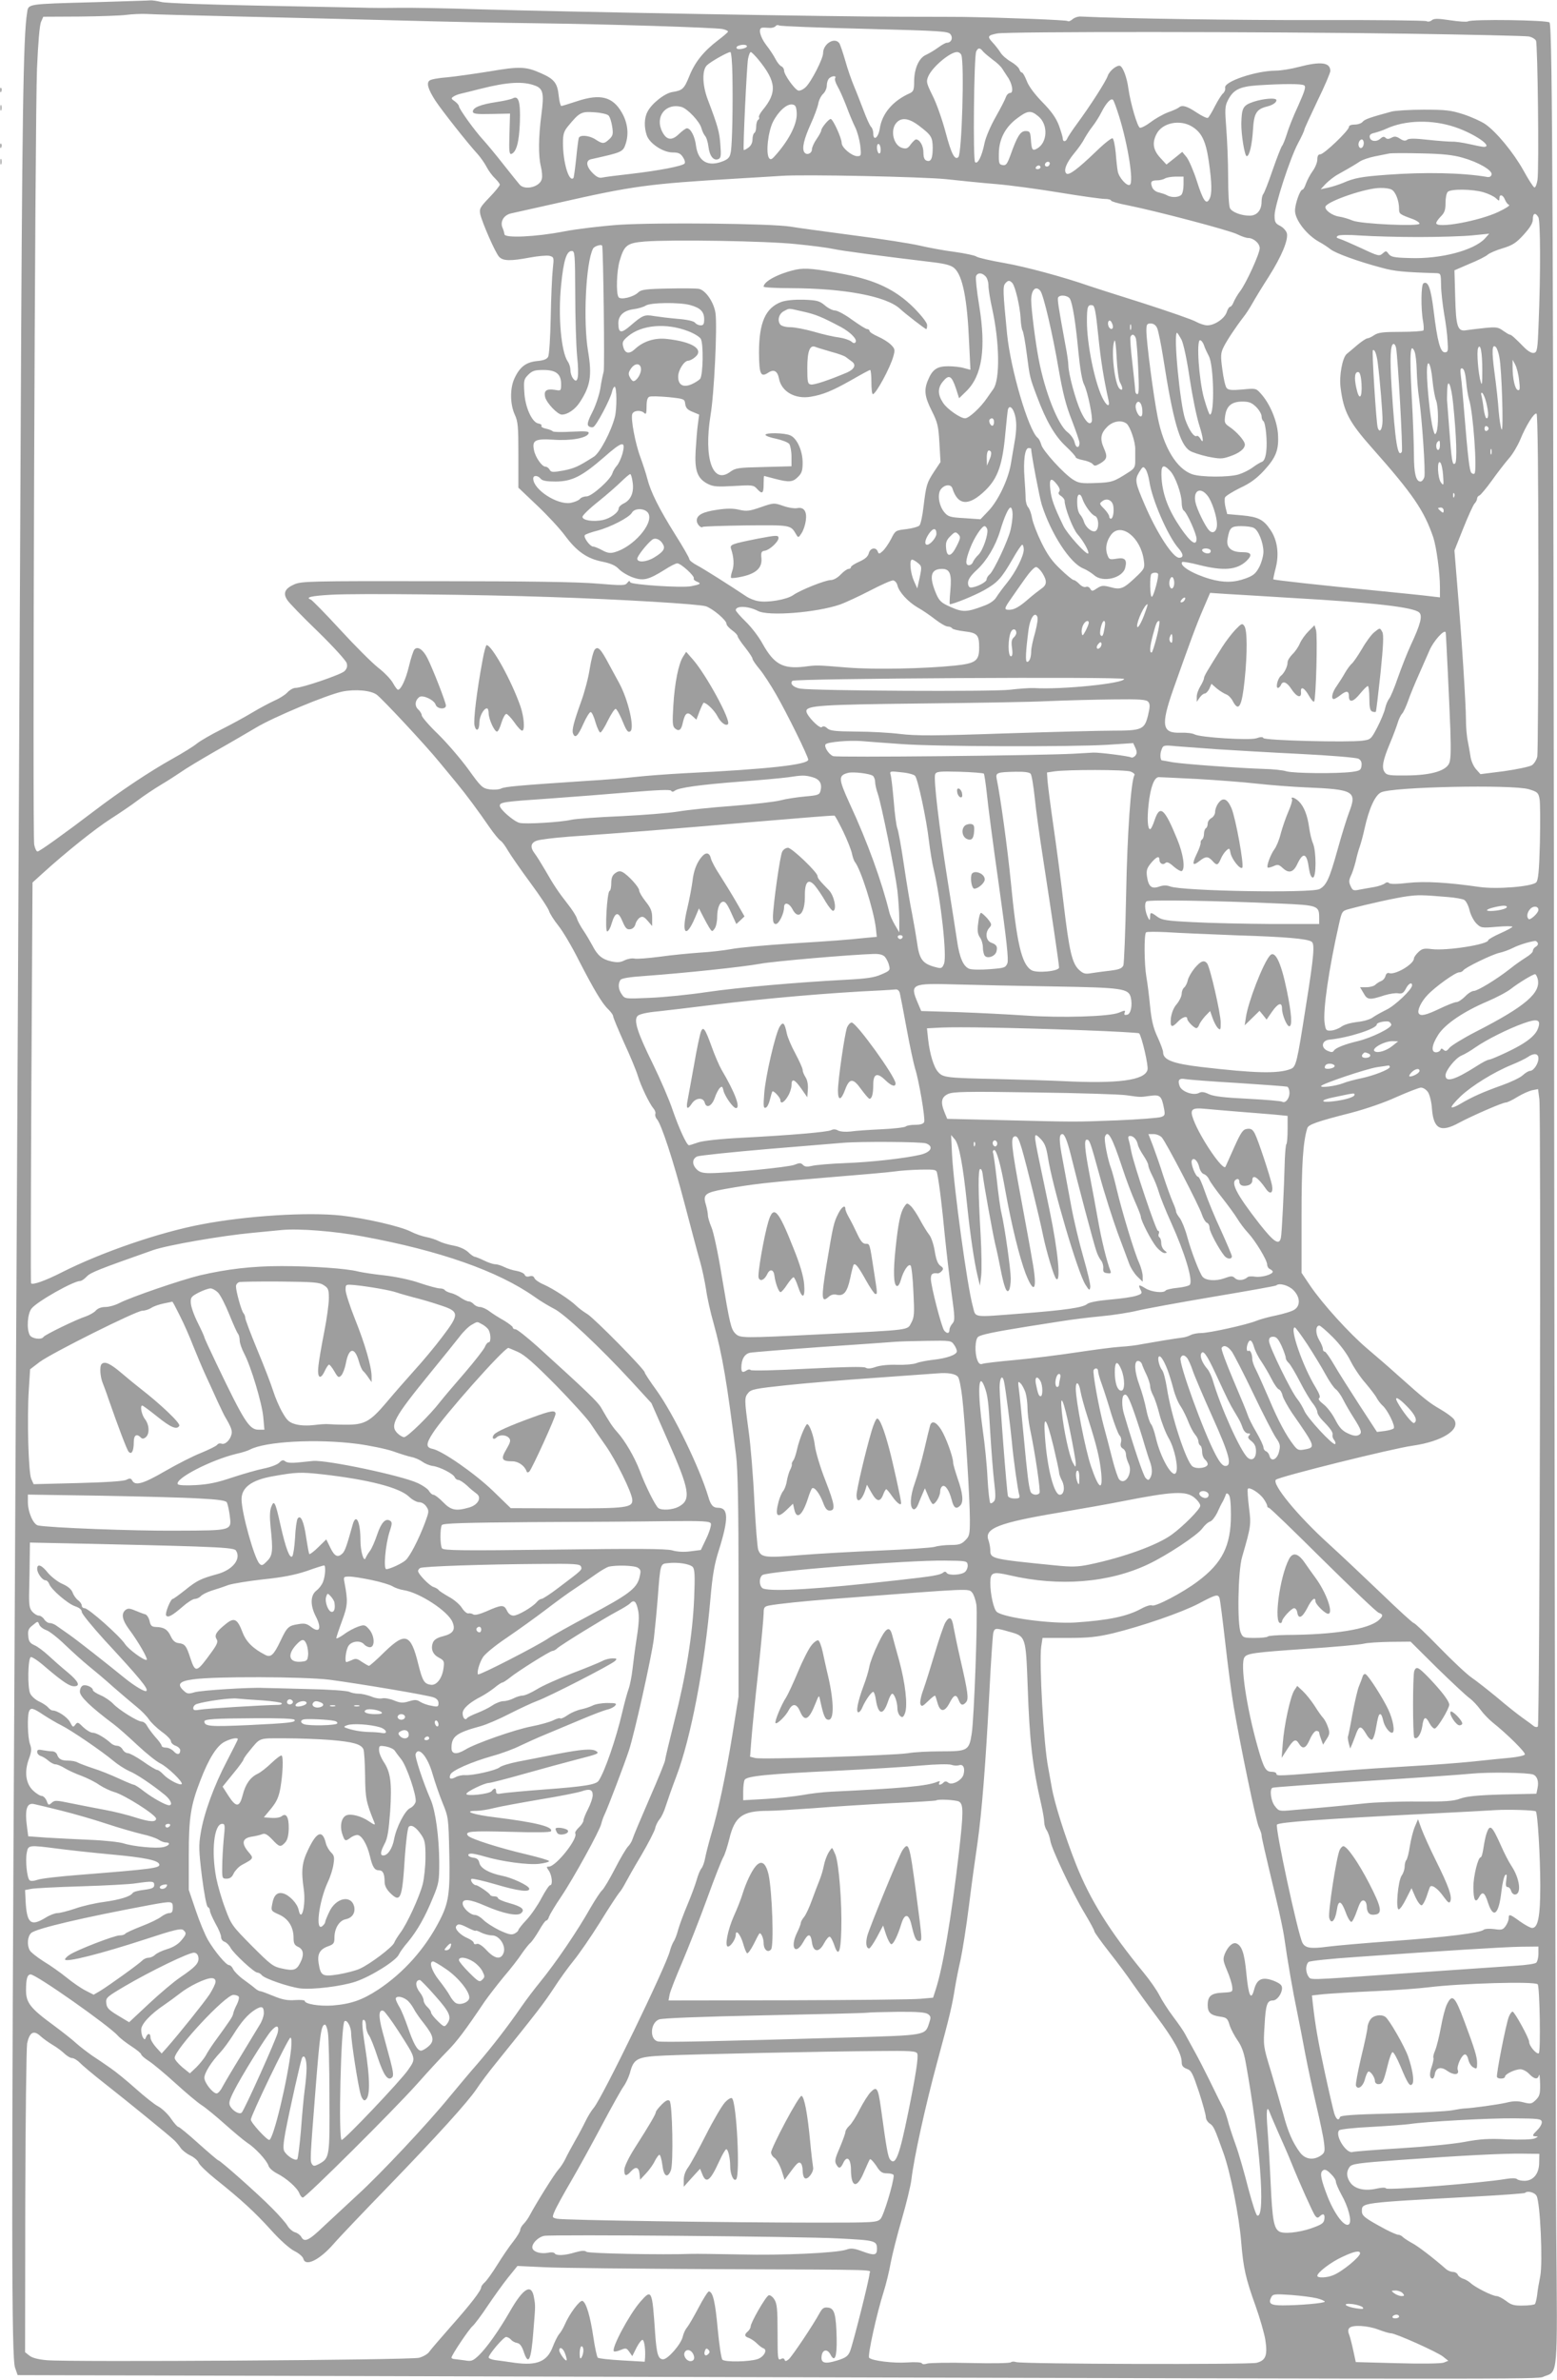 <?xml version="1.0" standalone="no"?>
<!DOCTYPE svg PUBLIC "-//W3C//DTD SVG 20010904//EN"
 "http://www.w3.org/TR/2001/REC-SVG-20010904/DTD/svg10.dtd">
<svg version="1.0" xmlns="http://www.w3.org/2000/svg"
 width="838pt" height="1280pt" viewBox="0 0 838 1280"
 preserveAspectRatio="xMidYMid meet">
<g transform="translate(0,1280) scale(0.1,-0.1)"
fill="#9e9e9e" stroke="none">
<path d="M505 12788 c-363 -10 -352 -8 -359 -56 -21 -123 -27 -571 -35 -2327
-5 -1078 -12 -2457 -15 -3065 -3 -608 -11 -2174 -18 -3480 -17 -3041 -16
-3741 3 -3795 l14 -40 3605 -10 c4806 -13 4567 -13 4613 4 72 25 70 -1 63 766
-3 374 -8 3013 -11 5865 -5 4942 -9 6004 -25 6029 -8 13 -419 19 -439 6 -7 -4
-50 -1 -96 6 -67 10 -87 10 -99 0 -8 -7 -21 -9 -28 -5 -6 4 -266 7 -577 6
-447 -1 -1050 8 -1284 19 -15 1 -35 -6 -45 -15 -10 -9 -22 -13 -26 -9 -5 5
-319 18 -566 22 -8 0 -157 1 -330 1 -356 0 -1789 26 -2275 40 -176 6 -369 9
-430 8 -60 -1 -153 -1 -205 1 -52 1 -304 6 -560 11 -256 5 -485 13 -510 19
-25 6 -52 10 -60 9 -8 -1 -145 -5 -305 -10z m790 -77 c253 -6 636 -15 850 -21
215 -6 545 -13 735 -15 398 -5 960 -23 1008 -31 18 -4 32 -10 30 -15 -2 -4
-26 -25 -54 -46 -76 -58 -123 -116 -153 -190 -29 -72 -37 -79 -92 -88 -41 -6
-112 -62 -134 -106 -18 -33 -19 -84 -4 -127 15 -44 88 -92 139 -92 31 0 43 -5
56 -26 10 -15 13 -29 8 -34 -14 -14 -140 -38 -287 -55 -73 -8 -142 -17 -155
-20 -17 -4 -31 3 -52 24 -36 36 -39 69 -7 75 166 37 170 38 185 84 17 53 10
112 -21 166 -49 86 -116 103 -240 62 -43 -14 -81 -26 -86 -26 -4 0 -11 25 -14
56 -7 67 -24 89 -95 120 -81 36 -114 38 -277 10 -82 -13 -186 -28 -230 -32
-44 -3 -86 -11 -93 -17 -18 -14 -8 -47 31 -108 34 -52 176 -232 227 -287 16
-18 38 -49 49 -70 10 -20 31 -48 45 -61 14 -14 26 -29 26 -34 0 -6 -25 -37
-56 -69 -51 -53 -55 -61 -49 -91 11 -46 80 -205 101 -228 21 -23 61 -24 167
-4 43 8 90 12 104 9 25 -7 25 -8 18 -73 -4 -36 -9 -153 -11 -259 -2 -106 -8
-201 -14 -211 -6 -13 -25 -20 -60 -23 -59 -6 -93 -32 -121 -93 -25 -53 -24
-138 1 -194 18 -38 20 -65 20 -219 l0 -175 100 -95 c55 -52 123 -125 151 -163
63 -85 119 -124 201 -140 44 -9 70 -20 88 -39 14 -15 47 -35 74 -45 58 -21 86
-14 174 41 29 19 59 34 67 34 20 0 96 -70 89 -81 -3 -5 5 -13 18 -18 24 -10
18 -14 -32 -24 -49 -10 -323 8 -328 21 -3 10 -7 9 -16 -3 -11 -15 -26 -15
-161 -4 -102 9 -380 13 -870 13 -686 1 -723 0 -763 -18 -49 -22 -60 -47 -36
-83 9 -15 84 -92 166 -171 82 -80 151 -156 154 -169 5 -17 1 -30 -12 -43 -20
-19 -228 -90 -264 -90 -12 0 -31 -11 -44 -25 -12 -13 -44 -33 -70 -44 -26 -12
-79 -40 -119 -64 -40 -24 -115 -65 -167 -91 -52 -26 -111 -60 -130 -75 -19
-16 -78 -52 -130 -81 -127 -71 -284 -176 -422 -281 -163 -124 -296 -219 -306
-219 -6 0 -14 17 -18 37 -10 53 4 3899 15 4173 6 140 14 236 22 253 l12 27
196 1 c108 1 221 5 251 9 30 4 78 6 105 5 28 -2 257 -8 510 -14z m3358 -66
c418 -11 451 -13 463 -30 15 -20 3 -45 -20 -45 -7 0 -28 -12 -47 -26 -19 -14
-48 -31 -65 -39 -38 -16 -64 -74 -64 -145 0 -43 -4 -52 -22 -61 -93 -41 -151
-110 -163 -191 -8 -50 -35 -69 -35 -25 0 13 -5 28 -12 35 -7 7 -24 45 -39 85
-15 39 -38 99 -52 132 -14 33 -36 96 -48 140 -13 44 -27 86 -32 93 -26 34 -87
-4 -87 -54 0 -30 -64 -155 -94 -183 -14 -13 -32 -21 -40 -18 -21 8 -76 86 -76
107 0 10 -7 20 -14 23 -8 3 -23 21 -32 39 -9 18 -32 53 -51 77 -33 44 -44 90
-20 92 6 1 24 0 39 -1 14 -1 29 4 33 10 3 5 12 7 18 3 6 -4 213 -12 460 -18z
m2907 -26 c349 -5 649 -12 667 -15 17 -3 35 -13 40 -23 9 -20 17 -689 8 -749
-4 -24 -11 -42 -17 -40 -6 2 -32 43 -59 92 -53 95 -145 207 -206 249 -21 14
-73 38 -116 52 -68 22 -95 25 -215 25 -75 0 -153 -5 -172 -10 -115 -31 -146
-42 -156 -55 -6 -8 -25 -15 -43 -15 -19 0 -31 -5 -31 -13 0 -19 -134 -147
-154 -147 -11 0 -16 -9 -16 -28 0 -15 -11 -43 -25 -62 -13 -18 -29 -48 -36
-67 -6 -18 -14 -33 -19 -33 -13 0 -40 -77 -40 -113 0 -50 63 -131 130 -168 19
-10 46 -28 60 -39 27 -22 151 -67 276 -100 68 -19 120 -24 289 -29 30 -1 30
-1 31 -63 0 -35 8 -103 16 -153 9 -49 18 -117 19 -150 4 -53 2 -60 -15 -60
-24 0 -40 59 -60 224 -15 122 -30 162 -55 147 -13 -8 -14 -140 -2 -203 4 -23
5 -45 2 -50 -3 -4 -58 -8 -121 -8 -94 0 -121 -3 -143 -17 -14 -10 -32 -18 -38
-18 -6 0 -30 -16 -53 -35 -22 -19 -48 -41 -58 -49 -23 -20 -41 -117 -33 -179
16 -131 45 -186 170 -327 221 -249 280 -337 329 -480 17 -52 36 -190 36 -269
l0 -54 -52 6 c-29 4 -168 18 -308 32 -271 26 -534 55 -537 59 -1 1 5 30 14 65
18 73 8 147 -30 202 -37 55 -66 69 -152 77 l-80 7 -9 36 c-5 20 -6 44 -3 53 3
8 40 31 80 51 55 25 90 51 130 94 66 72 81 112 75 200 -6 72 -45 163 -93 215
-25 28 -28 28 -99 21 -57 -5 -75 -3 -84 8 -7 8 -17 52 -23 99 -10 72 -9 88 5
118 17 36 67 111 108 164 13 16 35 50 49 75 14 25 54 91 89 145 68 108 105
196 96 232 -4 13 -20 31 -36 39 -26 13 -30 21 -30 56 0 52 82 305 126 388 19
35 34 68 34 73 0 5 32 74 70 154 39 79 70 153 70 162 0 47 -51 53 -170 22 -41
-11 -97 -20 -125 -20 -107 -1 -279 -59 -271 -92 2 -10 -3 -23 -11 -30 -8 -6
-28 -38 -44 -69 -16 -32 -33 -60 -38 -63 -5 -3 -32 10 -61 29 -52 35 -78 42
-95 27 -6 -5 -32 -17 -58 -26 -27 -10 -69 -34 -94 -53 -25 -19 -51 -32 -58
-30 -14 6 -51 133 -62 212 -7 54 -27 110 -43 120 -15 9 -58 -24 -68 -53 -10
-30 -94 -161 -167 -260 -25 -34 -48 -69 -51 -77 -8 -19 -24 -19 -24 0 0 8 -10
40 -21 71 -16 41 -40 75 -89 125 -42 43 -74 86 -84 114 -10 25 -21 45 -26 45
-5 0 -11 8 -14 18 -4 10 -24 28 -45 40 -21 12 -47 34 -56 49 -10 16 -29 40
-43 55 -30 32 -26 38 25 48 55 11 1448 10 2193 -1z m-3540 -68 c0 -11 -49 -21
-55 -11 -3 5 1 11 7 13 21 9 48 8 48 -2z m1271 -28 c8 -9 32 -29 53 -45 22
-15 44 -37 50 -47 6 -10 19 -29 28 -43 26 -36 35 -88 15 -88 -9 0 -19 -10 -23
-22 -4 -13 -29 -61 -55 -107 -27 -47 -53 -108 -60 -140 -14 -71 -37 -117 -51
-103 -12 12 -6 568 6 595 10 21 20 22 37 0z m-1349 -130 c3 -164 -1 -357 -8
-406 -5 -32 -12 -41 -40 -53 -82 -34 -136 -4 -148 82 -6 51 -29 94 -49 94 -6
0 -25 -14 -43 -31 -38 -37 -66 -33 -89 11 -42 81 16 157 102 135 32 -8 99 -79
108 -114 4 -14 12 -33 19 -41 8 -8 16 -35 19 -59 6 -50 27 -77 53 -67 14 6 16
17 11 79 -5 67 -12 95 -69 245 -28 76 -30 155 -3 181 21 20 111 71 126 71 5 0
10 -57 11 -127z m141 85 c96 -118 100 -176 21 -271 -13 -16 -22 -33 -19 -37 3
-5 1 -11 -5 -15 -5 -3 -10 -19 -10 -35 0 -16 -4 -32 -10 -35 -5 -3 -10 -19
-10 -35 0 -18 -8 -34 -22 -44 -12 -9 -23 -14 -25 -13 -5 5 16 450 23 490 4 20
10 37 15 37 4 0 23 -19 42 -42z m1091 26 c17 -43 3 -531 -16 -549 -19 -19 -38
18 -68 131 -18 68 -49 157 -70 198 -34 69 -36 77 -24 105 21 50 117 131 155
131 9 0 20 -7 23 -16z m-679 -124 c-4 -6 2 -25 12 -43 11 -18 32 -66 48 -107
15 -41 37 -93 48 -115 11 -22 23 -66 27 -97 6 -55 5 -58 -16 -58 -29 0 -84 46
-84 71 0 26 -47 129 -59 129 -11 0 -51 -48 -51 -62 0 -5 -11 -26 -25 -46 -14
-20 -25 -45 -25 -55 0 -23 -29 -34 -41 -16 -14 21 -2 71 35 153 18 39 36 88
40 108 3 19 15 43 26 53 11 10 20 30 20 45 0 14 5 31 12 38 15 15 42 16 33 2z
m-1614 -41 c42 -16 48 -42 33 -154 -16 -124 -17 -223 -3 -280 6 -25 9 -55 5
-68 -10 -43 -93 -63 -120 -29 -8 9 -47 58 -86 107 -39 50 -88 109 -109 132
-47 51 -131 168 -131 182 0 5 -10 17 -22 26 -20 13 -21 17 -8 25 8 6 26 13 40
16 14 3 61 15 105 26 146 37 231 42 296 17z m4138 2 c11 -7 4 -29 -32 -110
-26 -55 -53 -124 -61 -152 -9 -28 -20 -57 -26 -64 -5 -6 -28 -65 -51 -131 -22
-65 -45 -123 -50 -128 -5 -6 -9 -24 -9 -41 0 -46 -25 -75 -64 -75 -46 0 -95
19 -106 40 -6 10 -10 85 -10 167 0 81 -5 200 -10 263 -8 101 -7 119 8 149 29
58 62 75 160 82 141 9 236 9 251 0z m-996 -166 c48 -154 80 -356 58 -369 -15
-10 -59 39 -65 72 -3 15 -8 60 -11 100 -4 39 -11 75 -17 78 -5 3 -44 -27 -86
-68 -102 -98 -150 -134 -163 -121 -16 16 0 57 43 109 22 26 47 62 55 79 9 16
28 46 43 65 15 19 37 54 48 76 25 50 52 78 62 67 5 -4 19 -44 33 -88z m-1735
19 c4 -55 -35 -137 -106 -220 -27 -32 -34 -36 -43 -24 -18 27 -5 141 21 194
29 57 74 98 104 94 17 -2 22 -11 24 -44z m-1013 -15 c8 -8 16 -35 20 -60 6
-40 4 -49 -16 -68 -28 -26 -36 -26 -74 -1 -34 22 -83 26 -90 8 -2 -7 -9 -57
-14 -112 -6 -54 -12 -101 -15 -104 -24 -23 -56 85 -56 189 0 48 5 63 28 91 61
74 71 79 141 74 35 -2 69 -10 76 -17z m2314 -5 c54 -45 49 -143 -9 -174 -24
-13 -28 -6 -32 55 -3 35 -6 40 -28 40 -28 0 -45 -27 -81 -128 -18 -49 -24 -58
-42 -55 -20 3 -22 9 -21 64 1 73 32 135 91 182 64 49 80 51 122 16z m-642 -51
c66 -50 72 -61 73 -118 0 -58 -10 -78 -33 -69 -12 4 -17 18 -17 44 0 36 -20
70 -40 70 -5 0 -17 -12 -28 -26 -15 -22 -24 -26 -45 -20 -48 12 -68 96 -32
136 27 30 67 25 122 -17z m2885 -7 c104 -35 207 -106 154 -106 -8 0 -43 7 -78
15 -35 8 -77 14 -93 13 -17 0 -75 4 -130 10 -70 8 -103 8 -112 0 -9 -7 -20 -6
-38 6 -20 13 -30 14 -46 5 -15 -8 -24 -8 -32 0 -8 8 -16 6 -28 -5 -21 -19 -53
-15 -57 8 -2 12 5 19 25 23 15 4 44 13 63 22 103 48 248 51 372 9z m-1416 3
c52 -32 74 -78 90 -187 17 -118 18 -177 3 -203 -17 -33 -34 -8 -68 99 -17 53
-42 110 -54 126 l-24 29 -42 -34 -43 -34 -34 37 c-38 42 -44 80 -19 128 31 60
126 79 191 39z m924 -88 c0 -23 -16 -36 -25 -21 -9 14 1 40 15 40 5 0 10 -9
10 -19z m-2600 -37 c0 -14 -4 -22 -10 -19 -5 3 -10 17 -10 31 0 14 4 22 10 19
6 -3 10 -17 10 -31z m3131 -42 c86 -24 161 -68 157 -90 -2 -11 -11 -16 -23
-14 -131 23 -338 27 -540 12 -136 -10 -176 -17 -237 -44 -20 -8 -55 -20 -78
-25 l-42 -9 28 30 c16 16 46 40 67 51 68 38 91 52 117 69 14 9 50 21 80 27 30
6 64 13 75 15 11 3 90 3 175 1 113 -2 173 -9 221 -23z m-2221 -30 c0 -13 -12
-22 -22 -16 -10 6 -1 24 13 24 5 0 9 -4 9 -8z m-50 -22 c0 -5 -7 -10 -16 -10
-8 0 -12 5 -9 10 3 6 10 10 16 10 5 0 9 -4 9 -10z m-505 -64 c72 -8 191 -20
265 -26 74 -6 229 -27 344 -46 115 -19 224 -34 242 -34 19 0 34 -4 34 -9 0 -4
39 -16 88 -25 155 -31 550 -135 591 -156 22 -11 48 -20 58 -20 30 0 63 -29 63
-55 0 -29 -73 -189 -106 -232 -13 -17 -28 -43 -34 -57 -5 -14 -14 -26 -19 -26
-5 0 -14 -13 -19 -30 -12 -34 -65 -70 -104 -70 -15 0 -42 9 -60 19 -18 11
-148 56 -288 101 -140 44 -268 85 -285 91 -137 48 -344 104 -458 124 -76 13
-144 29 -152 35 -7 6 -60 17 -116 25 -57 7 -142 23 -189 34 -47 11 -206 36
-355 55 -148 20 -301 40 -340 47 -107 17 -715 23 -922 10 -98 -7 -232 -23
-298 -36 -149 -29 -319 -37 -320 -15 -1 8 -5 23 -10 34 -15 33 6 69 45 78 19
4 134 30 255 57 402 91 481 102 970 131 99 6 203 12 230 14 114 9 767 -5 890
-18z m1275 -29 c0 -24 -5 -48 -12 -55 -14 -14 -52 -16 -76 -3 -9 6 -30 12 -45
16 -16 3 -31 15 -36 28 -11 29 -5 37 27 37 15 0 34 5 42 10 8 5 34 10 58 10
l42 0 0 -43z m1120 -27 c21 -11 40 -60 40 -102 0 -29 1 -30 78 -58 17 -7 32
-17 32 -23 0 -16 -318 -2 -361 17 -19 8 -51 18 -72 21 -40 6 -82 39 -72 56 19
30 218 98 293 98 24 1 52 -3 62 -9z m494 -14 c27 -8 56 -22 67 -32 17 -16 19
-16 19 -1 0 25 19 20 30 -7 5 -13 15 -26 22 -28 7 -3 -18 -19 -56 -37 -104
-50 -336 -92 -336 -61 0 6 11 22 25 36 20 20 25 35 25 72 0 27 5 53 12 60 17
17 134 15 192 -2z m296 -135 c11 -21 12 -309 1 -571 -5 -141 -8 -155 -25 -158
-12 -3 -32 9 -52 29 -50 51 -70 69 -78 69 -4 0 -20 10 -36 21 -26 19 -37 21
-97 15 -37 -4 -82 -9 -100 -12 -48 -9 -57 17 -61 182 l-4 140 81 35 c45 18 90
41 99 50 10 8 46 24 81 34 52 16 71 28 112 73 35 39 49 62 49 83 0 33 14 38
30 10z m-645 -106 c110 0 241 4 290 9 l90 9 -23 -26 c-60 -64 -238 -111 -404
-105 -84 2 -102 6 -114 22 -13 18 -15 18 -32 3 -18 -16 -24 -15 -113 27 -52
24 -105 47 -118 51 -19 6 -21 9 -10 17 9 5 57 6 124 1 61 -4 200 -8 310 -8z
m-3350 -38 c83 -8 173 -20 200 -26 44 -10 272 -40 540 -72 66 -8 96 -17 112
-32 44 -40 69 -164 79 -401 l7 -145 -34 9 c-19 6 -58 10 -86 10 -60 0 -85 -17
-109 -76 -22 -52 -17 -89 21 -164 31 -62 36 -81 41 -172 l6 -103 -36 -54 c-38
-59 -41 -68 -56 -190 -5 -46 -15 -90 -21 -97 -6 -7 -38 -16 -70 -20 -59 -7
-60 -7 -83 -53 -13 -25 -33 -54 -45 -65 -19 -17 -21 -17 -27 -2 -10 25 -41 19
-48 -10 -5 -18 -20 -31 -51 -45 -25 -11 -45 -24 -45 -29 0 -6 -6 -10 -13 -10
-7 0 -26 -13 -42 -30 -16 -17 -39 -30 -53 -30 -30 0 -165 -54 -203 -81 -34
-24 -138 -42 -189 -32 -19 3 -46 14 -60 23 -102 68 -234 151 -268 169 -23 12
-42 27 -42 34 0 6 -34 66 -76 132 -87 139 -132 229 -150 300 -7 28 -24 79 -37
115 -28 74 -53 209 -44 233 7 20 47 23 65 5 9 -9 12 -1 12 35 0 34 5 49 15 53
9 4 55 2 103 -2 85 -9 87 -10 90 -37 3 -21 12 -31 39 -42 l36 -15 -7 -53 c-4
-28 -9 -92 -12 -142 -6 -106 9 -149 66 -178 30 -15 51 -16 140 -11 99 6 106 5
124 -15 28 -31 36 -26 36 24 0 25 1 45 3 45 1 0 27 -7 57 -15 76 -20 97 -19
125 10 20 19 25 34 25 76 0 64 -30 131 -66 147 -30 14 -134 16 -134 3 0 -5 26
-15 58 -21 31 -7 63 -19 70 -28 6 -9 12 -39 12 -68 l0 -52 -149 -4 c-138 -3
-152 -5 -181 -26 -94 -70 -143 72 -106 303 20 116 37 477 27 550 -8 57 -51
122 -88 131 -12 3 -87 4 -166 2 -119 -2 -146 -6 -161 -20 -25 -26 -97 -43
-107 -26 -14 21 -10 141 6 195 25 85 40 96 136 104 143 11 653 3 814 -14z
m-1044 -9 c6 -20 14 -659 8 -677 -4 -15 -13 -55 -18 -91 -6 -35 -25 -92 -43
-127 -24 -47 -29 -66 -21 -74 7 -7 18 -9 26 -6 16 6 91 147 101 190 3 15 10
27 14 27 12 0 13 -119 1 -164 -20 -77 -80 -191 -112 -212 -85 -54 -105 -63
-165 -75 -57 -10 -66 -10 -74 5 -5 9 -15 16 -23 16 -18 0 -54 51 -61 89 -11
53 6 62 105 56 93 -7 181 9 189 34 4 11 -12 13 -92 9 -53 -3 -99 -2 -101 2 -3
4 -18 10 -35 14 -17 3 -29 10 -26 15 4 5 -4 11 -16 13 -34 5 -72 87 -76 169
-4 62 -2 70 21 93 22 22 35 26 82 26 68 0 95 -22 95 -76 0 -36 -1 -37 -33 -31
-46 7 -61 -4 -53 -39 9 -33 67 -94 90 -94 31 0 72 28 97 67 57 87 66 143 44
274 -27 162 -12 478 27 552 7 13 45 25 49 15z m-145 -260 c0 -128 5 -278 10
-333 12 -111 4 -156 -22 -120 -8 10 -14 30 -14 45 0 14 -6 34 -14 45 -36 53
-53 245 -36 411 13 132 29 184 57 184 17 0 18 -15 19 -232z m2208 96 c9 -8 16
-31 16 -50 0 -19 9 -75 20 -124 40 -182 43 -381 6 -433 -9 -12 -23 -33 -33
-47 -35 -52 -98 -110 -119 -110 -25 0 -97 50 -118 83 -30 45 -30 80 -1 115 33
40 47 32 71 -40 l16 -50 39 38 c85 83 107 229 69 461 -13 77 -20 148 -17 157
8 20 31 21 51 0z m145 -37 c16 -20 40 -123 44 -187 1 -30 6 -61 10 -67 5 -7
15 -63 23 -125 17 -130 16 -127 56 -233 48 -128 95 -210 154 -265 30 -28 54
-55 54 -60 0 -4 18 -11 39 -15 22 -4 45 -13 52 -21 10 -12 15 -11 40 3 38 23
41 36 20 83 -22 50 -17 80 20 116 31 30 77 36 103 15 19 -16 47 -98 46 -137 0
-16 0 -45 0 -65 0 -31 -5 -40 -37 -60 -78 -50 -88 -54 -175 -57 -76 -3 -92 -1
-122 18 -49 30 -165 157 -172 189 -4 14 -12 31 -19 36 -49 40 -146 368 -165
561 -22 224 -23 253 -10 269 15 18 24 19 39 2z m150 -41 c17 -20 67 -234 99
-423 22 -126 39 -194 71 -274 22 -58 41 -112 41 -121 0 -31 -20 -29 -26 2 -4
18 -20 41 -39 56 -51 39 -122 218 -155 394 -17 87 -40 270 -40 315 0 55 24 81
49 51z m160 -44 c14 -27 30 -125 45 -284 9 -91 20 -157 31 -177 19 -37 48
-179 41 -198 -10 -24 -34 -1 -60 56 -29 65 -65 200 -66 246 0 17 -7 64 -15
105 -38 206 -45 251 -40 260 10 17 54 11 64 -8z m-2044 -33 c55 -15 75 -36 75
-76 0 -26 -4 -33 -19 -33 -10 0 -24 6 -30 14 -7 9 -43 17 -94 21 -45 4 -102
11 -127 15 -51 9 -61 5 -126 -51 -51 -44 -65 -42 -66 10 -1 43 28 71 83 78 24
3 53 12 64 19 24 17 182 19 240 3z m2196 -164 c14 -138 30 -234 55 -347 10
-43 -11 -33 -34 15 -42 89 -82 288 -82 408 0 79 4 92 30 87 12 -3 18 -35 31
-163z m79 48 c0 -18 -17 -16 -24 3 -8 22 4 40 15 23 5 -8 9 -20 9 -26z m97
-15 c-3 -7 -5 -2 -5 12 0 14 2 19 5 13 2 -7 2 -19 0 -25z m141 7 c6 -13 21
-86 33 -162 52 -334 89 -463 142 -497 13 -9 57 -23 97 -32 65 -13 78 -13 118
1 52 17 82 41 82 64 0 20 -45 70 -84 96 -25 17 -27 23 -22 59 8 54 36 76 93
76 36 0 50 -6 74 -29 16 -16 29 -39 29 -50 0 -11 4 -22 9 -25 13 -9 23 -112
16 -166 -4 -32 -12 -50 -23 -54 -9 -3 -32 -17 -51 -31 -19 -14 -52 -30 -75
-37 -55 -16 -202 -15 -249 1 -84 29 -154 144 -186 306 -23 115 -61 407 -61
466 0 34 3 39 23 39 16 0 28 -9 35 -25z m-2525 -16 c32 -12 63 -31 69 -42 15
-28 12 -195 -4 -215 -7 -8 -28 -21 -46 -29 -45 -19 -72 -4 -72 41 0 35 32 86
55 86 7 0 23 8 35 18 52 42 -12 84 -152 99 -65 7 -126 -13 -170 -54 -32 -30
-55 -25 -64 13 -6 23 -2 32 27 56 73 61 205 72 322 27z m2656 -46 c11 -23 29
-106 44 -208 14 -93 37 -206 51 -250 24 -75 26 -111 5 -72 -6 9 -14 15 -18 12
-14 -8 -41 30 -62 89 -28 80 -65 466 -44 466 2 0 13 -17 24 -37z m-245 5 c3
-13 9 -85 12 -160 5 -102 4 -138 -4 -138 -7 0 -12 8 -12 18 0 9 -7 75 -15 146
-9 72 -13 136 -11 143 8 20 23 15 30 -9z m-86 -235 c17 -30 16 -49 -2 -34 -27
23 -48 210 -28 258 4 10 9 -29 12 -92 3 -60 11 -120 18 -132z m452 200 c5 -16
17 -41 26 -58 27 -49 32 -315 6 -315 -4 0 -18 39 -32 88 -27 98 -42 312 -21
312 6 0 16 -12 21 -27z m1034 -15 c10 -54 37 -548 31 -558 -22 -36 -36 50 -55
344 -10 164 -7 236 11 236 5 0 11 -10 13 -22z m464 -123 c0 -66 -2 -82 -8 -61
-14 45 -23 163 -15 183 13 31 23 -22 23 -122z m92 73 c13 -66 23 -406 12 -388
-5 8 -12 53 -16 100 -3 47 -13 138 -22 203 -16 118 -14 161 7 140 6 -6 15 -31
19 -55z m-445 -68 c1 -41 6 -111 13 -155 16 -114 35 -393 28 -421 -4 -13 -13
-24 -21 -24 -24 0 -35 44 -35 143 0 51 -5 193 -12 317 -12 226 -8 292 15 240
6 -14 11 -59 12 -100z m-210 40 c12 -91 27 -276 26 -314 -1 -47 -16 -68 -26
-36 -8 26 -32 410 -26 416 9 8 20 -20 26 -66z m761 -95 c6 -47 4 -57 -7 -53
-15 5 -28 60 -28 123 l0 40 14 -26 c8 -15 18 -53 21 -84z m-466 -2 c4 -43 13
-91 19 -106 13 -32 14 -142 2 -172 -7 -17 -10 -14 -19 20 -13 49 -32 226 -32
303 0 83 21 52 30 -45z m-4260 60 c0 -25 -24 -63 -41 -63 -5 0 -13 9 -19 21
-9 16 -8 26 5 45 22 34 55 32 55 -3z m4441 -64 c3 -35 10 -80 16 -99 22 -67
44 -382 29 -397 -4 -4 -11 -2 -17 4 -10 10 -19 87 -39 333 -6 74 -13 157 -17
184 -5 39 -3 48 8 44 9 -3 16 -27 20 -69z m-563 -14 c4 -79 -13 -92 -28 -22
-13 58 -8 91 13 85 7 -3 13 -27 15 -63z m493 -106 c18 -176 22 -310 11 -321
-15 -15 -19 10 -32 186 -6 83 -12 152 -12 155 0 3 0 26 1 51 2 75 22 31 32
-71z m178 7 c13 -54 14 -86 2 -86 -5 0 -12 24 -16 53 -3 28 -9 60 -12 71 -3
11 -1 16 5 12 5 -3 15 -26 21 -50z m-1851 -39 c2 -22 -1 -37 -8 -37 -15 0 -34
46 -26 65 10 28 31 11 34 -28z m-689 -18 c14 -39 14 -89 1 -160 -5 -30 -14
-83 -20 -118 -15 -84 -69 -196 -121 -250 l-42 -44 -86 6 c-76 4 -88 8 -107 30
-32 37 -41 103 -18 128 21 24 53 25 60 2 30 -94 89 -97 179 -9 66 65 91 138
106 306 6 63 12 121 14 128 7 22 23 13 34 -19z m2821 -913 c0 -497 -3 -918 -6
-935 -4 -18 -17 -39 -29 -47 -13 -8 -80 -22 -150 -32 l-127 -16 -24 27 c-13
15 -26 44 -29 65 -3 20 -10 59 -15 85 -6 27 -10 79 -10 115 0 81 -23 445 -46
714 l-16 197 47 118 c26 65 53 125 61 134 8 8 14 21 14 28 0 6 6 14 13 16 6 3
37 39 67 81 30 42 71 95 91 118 20 22 47 68 61 101 31 76 76 148 88 140 6 -4
10 -340 10 -909z m-2930 864 c0 -11 -4 -20 -9 -20 -11 0 -22 26 -14 34 12 12
23 5 23 -14z m2662 -35 c0 -5 -5 -11 -11 -13 -6 -2 -11 4 -11 13 0 9 5 15 11
13 6 -2 11 -8 11 -13z m-262 -90 c0 -14 -4 -25 -10 -25 -11 0 -14 33 -3 43 11
11 13 8 13 -18z m-4400 -46 c-7 -24 -20 -53 -30 -64 -10 -11 -21 -30 -24 -41
-10 -34 -111 -124 -139 -124 -14 0 -30 -6 -36 -14 -7 -8 -29 -17 -50 -21 -72
-12 -201 72 -201 131 0 19 24 18 40 -1 9 -11 32 -15 79 -15 89 0 142 27 260
129 102 90 120 93 101 20z m2200 27 c0 -27 45 -263 57 -301 50 -157 152 -313
222 -342 20 -8 46 -25 59 -36 46 -43 154 -17 168 39 11 43 -1 57 -46 49 -37
-6 -41 -5 -50 21 -13 34 -5 75 21 109 53 67 159 -16 175 -138 6 -40 3 -46 -29
-78 -80 -77 -93 -83 -151 -67 -38 10 -48 9 -71 -6 -25 -17 -29 -17 -37 -3 -5
9 -15 14 -24 10 -9 -3 -24 4 -35 16 -11 11 -24 21 -30 21 -6 0 -38 26 -71 58
-46 43 -71 79 -103 144 -24 49 -46 107 -50 130 -4 24 -13 50 -21 59 -8 9 -14
31 -14 50 0 19 -3 67 -6 108 -7 93 2 161 22 161 8 0 14 -2 14 -4z m2477 -28
c-3 -7 -5 -2 -5 12 0 14 2 19 5 13 2 -7 2 -19 0 -25z m-2701 -29 l-14 -34 -1
36 c-1 39 7 55 21 41 5 -5 3 -24 -6 -43z m2441 -86 c4 -54 3 -57 -11 -39 -19
24 -23 127 -4 108 6 -6 13 -37 15 -69z m-1581 -32 c14 -98 100 -295 156 -359
28 -32 30 -52 4 -52 -33 0 -119 132 -184 283 -53 123 -55 136 -31 177 20 32
22 33 35 16 7 -10 16 -39 20 -65z m112 56 c28 -29 62 -125 62 -171 0 -19 5
-38 11 -42 17 -10 69 -126 69 -152 0 -42 -32 -20 -86 59 -64 94 -95 174 -102
262 -5 75 6 86 46 44z m-2893 -61 c8 -54 -9 -95 -48 -114 -15 -7 -27 -19 -27
-26 0 -22 -44 -54 -85 -63 -52 -11 -110 -2 -110 17 0 8 38 45 85 82 46 37 102
86 124 108 23 22 44 40 48 40 4 0 10 -20 13 -44z m2284 -12 c14 -18 18 -31 12
-38 -7 -8 -4 -16 10 -24 10 -7 19 -18 19 -26 0 -36 44 -150 69 -179 32 -36 65
-96 58 -104 -10 -9 -114 106 -134 149 -51 105 -65 146 -70 195 -7 60 4 68 36
27z m810 -60 c24 -30 51 -113 51 -155 0 -37 -22 -54 -43 -31 -22 24 -66 115
-73 151 -13 63 27 84 65 35z m1328 -6 c-3 -8 -6 -5 -6 6 -1 11 2 17 5 13 3 -3
4 -12 1 -19z m-2002 -9 c11 -35 49 -88 68 -94 22 -8 24 -73 2 -82 -19 -7 -52
21 -61 51 -3 11 -12 28 -19 36 -14 15 -19 46 -17 88 2 28 18 29 27 1z m167
-41 c5 -31 -2 -68 -13 -68 -5 0 -9 5 -9 12 0 7 -12 25 -27 41 -27 27 -27 29
-9 42 24 18 53 4 58 -27z m-542 -45 c0 -21 -5 -58 -11 -83 -13 -57 -90 -220
-112 -239 -9 -7 -17 -20 -17 -28 0 -14 -56 -43 -85 -43 -9 0 -15 9 -15 25 0
18 15 40 49 71 52 48 100 129 124 209 22 74 45 125 56 125 6 0 11 -17 11 -37z
m2320 21 c0 -14 -3 -14 -15 -4 -8 7 -15 14 -15 16 0 2 7 4 15 4 8 0 15 -7 15
-16z m-4279 -18 c25 -55 -83 -178 -182 -206 -24 -7 -39 -5 -67 10 -20 11 -42
20 -49 20 -18 0 -55 52 -45 62 5 5 36 16 68 24 71 19 171 71 185 96 15 28 76
25 90 -6z m1822 -81 c9 -23 -22 -115 -47 -139 -12 -11 -25 -29 -29 -38 -3 -10
-13 -18 -22 -18 -20 0 -19 25 6 90 21 56 63 120 78 120 5 0 11 -7 14 -15z
m1436 5 c24 -12 51 -80 51 -128 0 -21 -10 -57 -22 -81 -19 -36 -32 -47 -73
-62 -62 -23 -120 -24 -193 -3 -93 27 -167 72 -149 91 4 3 45 -4 91 -16 132
-33 202 -27 254 21 35 34 28 48 -23 48 -59 0 -87 26 -78 72 11 61 19 68 74 68
28 0 58 -4 68 -10z m-1709 -31 c0 -20 -33 -59 -50 -59 -17 0 -11 30 11 61 22
31 39 30 39 -2z m109 -66 c-29 -59 -53 -63 -57 -11 -3 30 2 43 23 64 24 24 28
25 42 11 14 -14 14 -20 -8 -64z m-1580 8 c13 -23 -1 -41 -49 -70 -41 -25 -90
-28 -90 -6 0 14 51 79 80 102 17 13 45 2 59 -26z m1941 -27 c0 -34 -43 -121
-91 -180 -22 -27 -47 -61 -57 -77 -10 -17 -36 -35 -68 -46 -89 -34 -113 -35
-177 -6 -49 21 -61 32 -77 68 -41 95 -32 137 30 137 43 0 53 -27 45 -116 -4
-41 -5 -74 -3 -74 19 0 132 46 184 75 73 41 94 64 154 168 24 42 47 77 52 77
4 0 8 -12 8 -26z m1005 -3 c3 -5 1 -12 -4 -15 -12 -8 -41 3 -41 15 0 12 37 12
45 0z m-1575 -69 c21 -17 22 -20 10 -78 l-13 -59 -18 40 c-19 42 -26 115 -10
115 5 0 19 -8 31 -18z m670 -54 c27 -44 25 -64 -6 -85 -14 -10 -45 -34 -68
-54 -49 -43 -77 -59 -105 -59 -28 0 -27 7 12 62 17 25 51 73 75 107 23 33 49
61 58 61 8 0 23 -15 34 -32z m622 -3 c8 -9 -23 -125 -33 -125 -10 0 -12 113
-2 123 8 8 28 9 35 2z m88 -50 c0 -29 -16 -41 -24 -19 -8 21 3 56 15 49 5 -4
9 -17 9 -30z m-1490 -13 c8 -36 57 -89 108 -119 26 -14 69 -44 96 -65 27 -21
57 -38 67 -38 10 0 20 -4 24 -10 3 -5 33 -12 66 -16 69 -8 79 -19 79 -87 0
-72 -18 -85 -130 -97 -168 -17 -431 -22 -575 -11 -172 14 -167 14 -237 5 -115
-13 -162 13 -224 124 -20 37 -61 90 -91 119 -29 28 -53 56 -53 61 0 25 67 23
119 -4 56 -30 315 -9 441 34 31 11 104 45 164 76 60 31 115 56 124 54 9 -2 19
-13 22 -26z m-1875 -63 c396 -13 805 -38 844 -50 38 -13 111 -75 111 -94 0 -8
14 -23 30 -35 17 -12 30 -26 30 -32 0 -5 18 -33 40 -60 22 -28 40 -55 40 -61
0 -6 17 -31 38 -56 21 -25 61 -87 89 -136 60 -104 173 -334 173 -351 0 -27
-216 -51 -665 -73 -93 -5 -213 -14 -265 -20 -52 -6 -169 -16 -260 -21 -362
-24 -443 -31 -462 -41 -12 -6 -39 -8 -62 -5 -40 6 -47 13 -116 109 -41 56
-114 141 -162 188 -49 47 -88 93 -88 101 0 8 -9 23 -19 32 -20 18 -18 48 5 66
17 15 81 -14 89 -41 8 -23 55 -27 55 -4 0 17 -71 199 -100 256 -24 47 -53 65
-70 45 -6 -8 -19 -48 -29 -90 -17 -71 -43 -126 -59 -126 -4 0 -16 16 -27 36
-10 19 -46 57 -80 83 -34 27 -126 119 -204 204 -79 86 -150 158 -158 162 -32
12 2 20 110 26 136 8 801 1 1172 -12z m3995 -5 c442 -25 661 -50 689 -79 18
-18 6 -64 -46 -175 -19 -41 -50 -120 -69 -174 -19 -55 -40 -106 -48 -115 -7
-9 -17 -32 -21 -51 -4 -19 -23 -65 -42 -102 -34 -65 -36 -66 -81 -72 -77 -10
-524 1 -532 14 -4 7 -15 7 -38 -1 -36 -12 -301 4 -333 21 -10 6 -44 10 -75 9
-100 -4 -107 39 -40 231 86 243 125 350 162 435 l37 86 91 -6 c50 -3 206 -12
346 -21z m-575 -13 c-3 -6 -11 -11 -17 -11 -6 0 -6 6 2 15 14 17 26 13 15 -4z
m-210 -60 c-20 -59 -44 -100 -45 -78 0 29 41 117 56 117 2 0 -3 -18 -11 -39z
m-594 -114 c-12 -40 -21 -85 -21 -99 0 -34 -9 -58 -22 -58 -10 0 -8 52 8 175
8 58 32 96 46 70 6 -9 1 -42 -11 -88z m289 53 c0 -6 -8 -25 -17 -43 -16 -29
-18 -30 -21 -10 -2 12 2 31 8 42 11 22 30 28 30 11z m85 -27 c-7 -42 -12 -50
-21 -40 -10 10 6 77 18 77 6 0 8 -13 3 -37z m281 -48 c-12 -47 -24 -85 -28
-85 -12 0 -10 30 7 94 17 64 22 76 34 76 4 0 -1 -38 -13 -85z m-756 21 c0 -8
-7 -19 -15 -26 -10 -9 -13 -24 -8 -56 4 -30 2 -44 -6 -44 -17 0 -17 99 1 133
10 19 28 14 28 -7z m2311 2 c2 -8 20 -388 25 -523 4 -122 2 -166 -8 -184 -21
-39 -101 -61 -226 -62 -92 -1 -108 1 -119 17 -18 24 -11 63 28 156 17 40 35
89 41 108 5 19 16 42 24 51 8 8 22 40 33 70 10 30 37 95 59 144 22 50 47 106
55 125 21 51 82 119 88 98z m-1471 -35 c0 -19 -3 -24 -10 -17 -6 6 -8 18 -4
27 9 24 14 21 14 -10z m-389 -46 c-16 -16 -26 0 -10 19 9 11 15 12 17 4 2 -6
-1 -17 -7 -23z m129 -169 c0 -24 -334 -58 -485 -49 -22 1 -80 -3 -130 -9 -91
-11 -1046 -6 -1128 6 -36 6 -58 27 -42 42 13 13 1785 23 1785 10z m-4022 -85
c31 -23 265 -274 335 -360 26 -32 69 -84 95 -115 52 -63 115 -148 179 -241 23
-33 49 -64 57 -69 8 -4 26 -29 41 -55 15 -25 69 -103 120 -172 51 -69 96 -137
100 -151 4 -14 27 -50 51 -80 24 -30 73 -113 109 -185 83 -161 126 -233 159
-264 14 -14 26 -30 26 -37 0 -7 27 -71 59 -143 33 -71 66 -151 74 -178 17 -56
62 -149 84 -175 8 -9 13 -23 10 -30 -2 -7 1 -20 9 -28 24 -29 86 -216 149
-456 35 -133 72 -273 83 -310 11 -38 25 -105 32 -149 6 -44 24 -125 40 -180
48 -173 73 -320 122 -715 9 -75 13 -274 13 -700 l0 -595 -33 -205 c-36 -221
-77 -414 -116 -543 -13 -45 -27 -100 -31 -122 -4 -22 -13 -47 -20 -55 -7 -8
-18 -35 -25 -60 -7 -25 -29 -85 -50 -135 -21 -49 -43 -110 -50 -134 -6 -24
-17 -54 -25 -65 -7 -12 -15 -33 -19 -48 -18 -78 -363 -789 -410 -845 -13 -15
-33 -48 -45 -73 -12 -25 -37 -72 -56 -105 -19 -33 -42 -76 -51 -95 -9 -19 -26
-46 -39 -60 -21 -23 -119 -180 -153 -244 -8 -16 -23 -37 -33 -47 -11 -11 -19
-25 -19 -33 0 -8 -17 -36 -38 -63 -21 -26 -59 -82 -85 -124 -26 -42 -56 -84
-67 -94 -11 -10 -20 -22 -20 -27 0 -18 -58 -93 -162 -210 -56 -64 -110 -126
-118 -138 -8 -12 -33 -26 -55 -32 -45 -12 -1879 -24 -2002 -13 -48 4 -81 13
-95 25 l-23 18 1 809 c1 444 6 828 10 852 13 60 35 73 71 40 15 -14 46 -36 68
-49 22 -13 50 -34 63 -47 13 -12 31 -23 41 -23 9 0 28 -12 42 -26 13 -14 74
-65 134 -112 116 -91 350 -281 375 -306 8 -8 23 -25 32 -39 9 -13 33 -32 53
-41 20 -10 40 -27 44 -39 5 -12 45 -51 90 -87 138 -110 213 -179 298 -273 49
-55 100 -100 126 -114 25 -12 47 -31 50 -43 11 -43 87 -6 162 80 31 36 162
173 290 305 271 280 432 458 480 529 18 28 66 92 106 141 217 269 255 318 309
400 32 50 81 117 108 150 27 33 91 125 141 205 49 80 97 152 104 160 8 8 22
31 32 50 10 19 48 87 86 150 37 63 71 129 75 145 3 17 15 39 24 50 10 11 25
43 33 70 9 28 34 100 57 160 78 205 152 589 184 960 11 124 21 183 46 260 52
167 51 225 -5 225 -27 0 -40 14 -53 60 -47 156 -185 441 -278 571 -35 48 -64
92 -64 97 0 16 -271 291 -309 314 -20 12 -47 32 -60 45 -33 32 -123 91 -175
114 -24 10 -47 26 -50 35 -4 10 -13 13 -26 9 -13 -4 -22 -1 -26 8 -3 8 -22 17
-43 21 -21 3 -51 13 -67 21 -16 8 -38 15 -49 15 -11 0 -38 9 -60 20 -22 11
-44 19 -49 20 -6 0 -22 11 -36 25 -16 15 -46 29 -78 35 -29 5 -65 16 -80 24
-15 8 -46 18 -67 22 -22 4 -60 17 -85 30 -56 28 -241 71 -375 86 -178 19 -506
-1 -747 -47 -230 -43 -542 -151 -754 -258 -90 -46 -161 -71 -167 -59 -2 4 -1
490 2 1081 l6 1074 55 50 c127 115 281 238 365 292 50 32 115 76 145 99 30 23
87 61 125 84 39 23 88 55 110 70 22 16 105 66 185 112 80 45 177 102 216 125
96 58 382 177 466 195 69 14 154 7 186 -17z m4152 -38 c10 -12 10 -26 -1 -72
-19 -77 -32 -83 -189 -83 -69 0 -332 -7 -584 -15 -372 -13 -478 -13 -560 -3
-56 7 -163 13 -238 13 -113 1 -141 4 -156 18 -12 11 -22 13 -29 6 -11 -11 -83
62 -83 86 0 30 78 35 607 41 290 3 605 8 698 13 94 4 249 8 346 9 146 2 179
-1 189 -13z m-1330 -227 c182 -14 915 -16 1112 -4 l137 9 12 -26 c9 -21 9 -30
-1 -42 -7 -8 -17 -12 -22 -9 -11 7 -169 27 -203 26 -11 -1 -58 -3 -105 -6
-185 -10 -1276 -21 -1296 -13 -25 10 -51 53 -40 64 12 12 124 22 191 17 33 -3
130 -10 215 -16z m1700 -28 c80 -5 279 -17 443 -25 164 -8 308 -20 318 -26 14
-7 19 -19 17 -37 -3 -24 -8 -28 -53 -34 -81 -10 -307 -8 -350 3 -22 7 -76 12
-120 13 -128 4 -435 26 -494 36 -30 6 -56 10 -57 10 -9 0 -12 35 -3 56 9 26
11 27 82 20 39 -3 137 -10 217 -16z m-465 -120 c14 -5 24 -14 21 -19 -19 -29
-39 -315 -45 -641 -4 -201 -11 -373 -15 -383 -9 -18 -24 -23 -96 -31 -25 -3
-61 -8 -80 -11 -29 -5 -40 -2 -62 18 -38 35 -53 101 -83 352 -14 121 -39 310
-55 420 -16 110 -30 220 -32 245 l-3 45 40 6 c68 10 382 10 410 -1z m-1387
-23 c6 -5 12 -20 12 -32 0 -12 6 -41 14 -63 19 -54 93 -418 106 -522 5 -46 10
-116 10 -155 l0 -70 -24 41 c-13 22 -26 52 -29 65 -41 167 -117 378 -215 589
-60 132 -61 149 -7 163 28 7 117 -4 133 -16z m227 0 c15 -16 62 -236 75 -352
6 -49 17 -117 25 -150 39 -165 72 -466 56 -508 -9 -24 -15 -27 -38 -21 -78 19
-95 41 -108 139 -4 28 -15 93 -25 145 -11 52 -31 173 -45 268 -14 95 -30 185
-36 198 -5 14 -14 80 -19 147 -6 67 -13 131 -17 141 -5 18 -1 19 58 12 35 -3
68 -12 74 -19z m370 12 c3 -4 10 -51 16 -105 5 -55 34 -277 65 -494 42 -299
53 -401 46 -421 -10 -24 -16 -26 -95 -32 -47 -4 -97 -3 -110 2 -32 12 -53 60
-66 151 -6 41 -29 188 -51 325 -46 290 -76 545 -67 570 6 15 21 17 131 14 69
-2 127 -7 131 -10z m252 -1 c6 -7 15 -65 22 -128 6 -63 27 -214 46 -335 44
-285 85 -561 85 -579 0 -20 -121 -32 -149 -14 -53 32 -79 146 -111 478 -17
174 -56 458 -76 552 -6 32 3 35 102 37 47 1 75 -3 81 -11z m-1175 -18 c40 -11
54 -35 44 -74 -5 -21 -14 -24 -83 -30 -43 -4 -103 -13 -133 -21 -30 -8 -147
-21 -260 -30 -113 -8 -243 -22 -290 -30 -47 -8 -185 -19 -307 -25 -123 -5
-242 -14 -266 -19 -60 -14 -249 -25 -281 -17 -31 8 -106 73 -106 92 0 19 18
22 270 39 124 9 320 24 435 34 144 12 212 15 217 8 4 -7 11 -7 20 0 20 16 132
32 353 49 110 8 225 19 255 23 79 12 91 12 132 1z m2073 -10 c105 -6 249 -17
320 -25 72 -8 189 -17 260 -20 264 -11 280 -20 235 -137 -11 -29 -39 -118 -61
-198 -44 -158 -60 -192 -97 -212 -44 -23 -738 -11 -804 14 -19 7 -37 7 -60 -1
-40 -14 -57 0 -65 56 -4 32 0 44 22 71 29 34 45 41 45 18 0 -20 19 -31 32 -18
8 8 21 3 45 -19 19 -16 38 -27 44 -24 19 13 8 92 -26 173 -67 164 -92 185
-120 103 -9 -28 -20 -51 -25 -51 -13 0 -17 55 -8 135 10 91 30 145 55 145 10
0 104 -5 208 -10z m1783 -55 c47 -14 52 -19 58 -52 4 -20 4 -126 2 -235 -4
-153 -9 -203 -20 -214 -23 -23 -211 -38 -304 -25 -174 25 -295 32 -387 22 -58
-7 -95 -7 -101 -1 -6 6 -15 5 -23 -2 -8 -6 -33 -15 -56 -19 -23 -4 -59 -10
-79 -14 -34 -7 -38 -5 -49 19 -10 21 -9 32 1 54 8 15 19 50 26 77 6 28 16 64
22 80 6 17 18 60 26 97 24 109 57 181 89 196 61 30 706 43 795 17z m-3690
-227 c22 -46 43 -99 47 -118 4 -19 11 -40 16 -46 32 -40 101 -257 113 -356 l5
-47 -54 -5 c-116 -12 -168 -16 -410 -31 -137 -9 -281 -22 -320 -30 -38 -7
-115 -16 -170 -19 -55 -4 -151 -13 -214 -22 -62 -8 -124 -13 -136 -10 -12 3
-36 -1 -53 -9 -23 -12 -40 -13 -72 -6 -50 11 -75 33 -102 86 -12 22 -33 58
-48 80 -15 22 -31 51 -35 65 -4 14 -26 48 -49 77 -50 64 -74 99 -122 183 -21
36 -46 76 -56 89 -26 34 -22 57 10 69 15 6 95 16 177 22 287 20 563 42 990 79
237 20 433 36 436 34 4 -1 25 -40 47 -85z m3256 -353 c38 -3 77 -10 86 -15 10
-5 23 -30 29 -55 6 -26 23 -58 37 -72 24 -24 28 -25 110 -18 46 4 84 4 84 0 0
-3 -29 -19 -65 -35 -36 -16 -65 -33 -65 -37 0 -23 -224 -58 -304 -48 -41 5
-52 3 -72 -16 -13 -12 -24 -28 -24 -34 0 -31 -102 -91 -134 -79 -8 3 -16 -3
-19 -15 -3 -12 -13 -24 -24 -28 -10 -4 -24 -13 -31 -20 -7 -7 -29 -13 -48 -13
l-34 0 19 -32 c20 -37 32 -38 114 -11 27 8 60 13 73 10 20 -3 28 2 40 24 14
29 34 39 34 19 0 -22 -93 -110 -138 -131 -26 -13 -59 -31 -73 -41 -14 -11 -51
-22 -85 -25 -33 -4 -70 -14 -84 -25 -14 -10 -39 -20 -55 -21 -28 -2 -30 1 -36
42 -9 68 23 290 77 528 16 71 17 73 53 83 108 29 260 62 314 69 60 8 78 8 221
-4z m-905 -35 c205 -9 211 -11 211 -77 l0 -33 -257 0 c-142 1 -332 5 -422 10
-142 7 -167 11 -192 29 -35 26 -39 26 -39 -1 -1 -18 -2 -20 -9 -8 -18 32 -24
82 -10 92 14 9 365 4 718 -12z m1221 -19 c0 -9 -48 -21 -88 -21 -32 0 -22 10
20 20 46 11 68 11 68 1z m170 -15 c0 -17 -45 -58 -53 -49 -12 11 -8 36 9 54
17 19 44 15 44 -5z m-1620 -137 c258 -8 375 -18 399 -34 18 -11 13 -75 -30
-343 -49 -313 -53 -330 -83 -342 -68 -26 -190 -23 -481 11 -152 18 -205 38
-205 79 0 10 -14 47 -30 82 -23 49 -32 88 -40 164 -5 54 -14 126 -20 159 -12
70 -13 228 -2 240 4 4 54 4 112 1 58 -4 229 -11 380 -17z m-1802 -10 c-2 -6
-8 -10 -13 -10 -5 0 -11 4 -13 10 -2 6 4 11 13 11 9 0 15 -5 13 -11z m3418
-30 c4 -7 -1 -16 -10 -21 -9 -5 -16 -15 -16 -23 0 -7 -16 -22 -36 -34 -19 -12
-59 -39 -87 -62 -74 -58 -175 -119 -195 -119 -10 0 -31 -13 -47 -30 -16 -16
-37 -30 -46 -30 -10 0 -50 -16 -90 -35 -75 -36 -103 -42 -113 -26 -10 15 13
64 47 99 42 45 150 122 170 122 9 0 19 5 22 10 10 16 155 86 195 95 19 4 52
16 72 26 31 16 85 33 120 38 4 1 10 -4 14 -10z m-3513 -76 c8 -10 19 -30 22
-46 7 -25 4 -29 -41 -48 -38 -17 -78 -23 -194 -29 -265 -14 -573 -41 -745 -66
-93 -14 -231 -28 -306 -31 -134 -6 -136 -6 -152 18 -19 26 -22 56 -8 78 6 9
47 16 137 22 206 15 522 48 614 65 75 14 487 49 611 53 32 1 51 -4 62 -16z
m3513 -118 c19 -75 -66 -148 -334 -285 -68 -35 -131 -74 -141 -86 -14 -18 -21
-20 -31 -11 -10 9 -14 9 -17 0 -3 -7 -13 -13 -24 -13 -28 0 -24 38 11 93 36
58 138 127 266 181 49 21 106 51 127 68 40 31 117 78 129 78 4 0 10 -11 14
-25z m-2601 -41 c366 -6 399 -11 411 -59 10 -42 0 -90 -20 -93 -14 -3 -17 0
-13 11 5 14 2 14 -31 0 -51 -21 -309 -29 -508 -15 -87 6 -248 14 -357 18
l-199 6 -19 45 c-43 101 -33 105 206 98 105 -3 343 -8 530 -11z m-832 -36 c3
-13 20 -99 37 -193 17 -93 38 -189 45 -212 20 -60 56 -270 49 -288 -4 -10 -20
-15 -48 -15 -23 0 -46 -4 -51 -9 -6 -5 -64 -12 -130 -15 -66 -3 -141 -8 -166
-12 -28 -3 -55 -1 -68 5 -13 8 -27 8 -38 2 -21 -10 -214 -27 -486 -41 -114 -6
-204 -16 -230 -25 -23 -8 -45 -15 -49 -15 -12 0 -53 89 -88 190 -17 52 -65
163 -105 245 -85 172 -106 238 -83 261 9 9 51 19 109 24 52 6 184 21 294 35
287 35 625 65 910 78 33 2 67 4 76 5 10 1 19 -7 22 -20z m3435 -189 c-10 -30
-43 -61 -99 -93 -50 -29 -152 -75 -166 -76 -7 0 -36 -15 -65 -34 -118 -75
-168 -90 -168 -50 0 26 53 92 85 106 17 7 50 26 75 44 59 41 178 101 260 130
75 27 95 20 78 -27z m-790 20 c3 -18 -106 -71 -180 -89 -68 -16 -119 -36 -128
-50 -7 -11 -14 -11 -35 -2 -38 17 -31 56 10 60 103 10 255 59 255 82 0 9 35
18 60 16 8 -1 16 -8 18 -17z m-1668 -30 c168 -6 308 -14 311 -17 14 -17 51
-174 45 -196 -14 -57 -159 -76 -456 -61 -63 3 -221 8 -350 11 -275 6 -294 8
-320 37 -24 25 -46 97 -55 179 l-6 57 78 4 c98 4 361 0 753 -14z m1675 -84
c-32 -26 -78 -41 -96 -30 -22 14 50 55 96 55 l30 -1 -30 -24z m-131 -41 c20
-8 11 -24 -15 -24 -19 0 -25 11 -12 23 8 8 8 8 27 1z m916 -27 c0 -28 -26 -67
-45 -67 -8 0 -26 -11 -40 -24 -14 -13 -65 -37 -113 -54 -98 -35 -157 -61 -220
-98 -24 -15 -46 -23 -49 -20 -4 4 18 30 48 59 60 57 180 131 276 170 34 14 72
32 85 41 33 23 58 21 58 -7z m-1097 -42 c-3 -13 -53 -20 -53 -7 0 15 13 23 35
20 11 -2 19 -7 18 -13z m297 -4 c0 -13 -87 -47 -155 -61 -33 -7 -76 -18 -95
-26 -42 -16 -120 -26 -120 -16 0 11 243 93 302 102 29 4 56 8 61 9 4 0 7 -3 7
-8z m160 -21 c0 -11 -33 -30 -51 -30 -8 0 -5 7 6 20 19 21 45 27 45 10z m-980
-65 c140 -9 261 -18 268 -20 6 -2 12 -17 12 -33 0 -31 -22 -58 -39 -48 -6 4
-89 11 -185 16 -126 6 -185 13 -210 25 -25 12 -39 14 -54 6 -29 -15 -92 7
-103 37 -12 32 -3 44 29 38 15 -3 142 -13 282 -21z m1026 -50 c9 -14 19 -54
21 -90 9 -109 47 -128 146 -74 73 39 234 109 252 109 7 0 35 13 62 30 26 16
62 32 80 36 l31 6 7 -54 c9 -76 2 -3365 -8 -3374 -4 -5 -14 -4 -21 1 -7 6 -34
26 -61 45 -27 19 -90 69 -139 111 -50 41 -111 89 -136 106 -25 17 -103 90
-173 162 -70 72 -132 131 -138 131 -5 0 -83 71 -173 158 -90 86 -218 207 -284
267 -168 152 -308 323 -285 346 16 16 627 168 736 183 159 23 259 86 223 141
-7 11 -41 36 -74 55 -60 35 -81 51 -231 185 -43 39 -116 102 -161 140 -98 83
-242 242 -308 339 l-47 70 0 305 c0 278 8 399 31 473 6 19 49 35 234 82 80 21
180 55 245 85 61 27 120 50 132 51 13 0 29 -10 39 -25z m-1624 -16 c78 -11 73
-11 130 -3 52 7 60 -1 73 -69 6 -33 5 -38 -16 -45 -13 -5 -118 -13 -234 -18
-236 -9 -213 -9 -618 1 l-299 7 -14 34 c-23 56 -18 83 19 100 27 12 94 14 464
8 238 -3 461 -10 495 -15z m1228 2 c0 -12 -53 -28 -117 -35 -71 -8 -67 8 5 22
31 7 66 13 77 16 34 6 35 6 35 -3z m-630 -90 c69 -5 158 -13 198 -16 l72 -7 0
-72 c0 -40 -3 -75 -6 -79 -4 -3 -7 -41 -9 -84 -4 -157 -16 -399 -21 -420 -9
-44 -38 -24 -116 75 -127 163 -159 227 -120 240 6 2 12 -3 12 -12 0 -21 17
-29 46 -22 15 4 24 14 24 26 0 37 29 19 73 -44 23 -34 41 -24 33 19 -9 45 -74
242 -92 277 -12 23 -21 29 -42 26 -22 -3 -32 -16 -69 -98 -23 -52 -44 -99 -47
-105 -11 -28 -134 151 -172 251 -22 57 -11 67 61 60 28 -3 106 -9 175 -15z
m-1020 -246 c25 -160 161 -621 202 -685 20 -32 23 -33 26 -13 2 12 -15 84 -37
160 -22 76 -52 201 -66 278 -14 77 -35 188 -46 248 -20 103 -20 137 -1 137 12
0 27 -39 46 -115 34 -140 125 -483 137 -515 6 -19 18 -42 26 -51 7 -9 12 -27
11 -40 -2 -19 2 -25 21 -27 18 -3 22 0 18 11 -21 54 -49 170 -67 272 -12 66
-32 177 -46 248 -26 136 -30 187 -15 187 15 0 18 -7 70 -196 27 -99 71 -235
96 -304 26 -69 54 -144 62 -166 8 -23 28 -54 44 -70 l29 -28 0 30 c0 16 -9 48
-19 71 -25 53 -94 283 -120 393 -11 47 -25 99 -31 115 -18 47 -39 155 -33 171
15 40 38 0 92 -163 21 -65 53 -149 70 -187 17 -38 31 -74 31 -80 0 -21 57
-131 84 -163 15 -18 35 -33 44 -33 15 1 15 2 0 14 -10 7 -18 25 -18 39 0 14
-4 28 -10 32 -5 3 -7 12 -3 20 3 8 1 15 -5 15 -10 0 -129 354 -143 425 -4 22
-10 50 -14 63 -5 16 -3 22 8 22 18 0 36 -21 41 -47 2 -11 16 -37 30 -58 14
-21 26 -44 26 -52 0 -7 9 -32 21 -55 12 -23 28 -63 36 -90 8 -28 38 -102 67
-166 74 -164 119 -313 99 -333 -6 -6 -36 -13 -67 -16 -31 -3 -59 -10 -62 -14
-10 -16 -77 -9 -110 12 -36 22 -40 20 -24 -11 8 -16 5 -20 -23 -29 -19 -7 -82
-16 -142 -21 -67 -6 -114 -15 -124 -24 -22 -19 -118 -33 -353 -51 -271 -21
-245 -24 -262 38 -30 107 -102 633 -112 817 l-5 105 19 -22 c24 -27 45 -139
67 -353 17 -164 39 -311 57 -385 l12 -50 7 55 c3 30 2 127 -3 215 -14 238 -14
354 -3 357 6 2 11 -8 13 -22 6 -55 54 -319 68 -380 9 -36 22 -97 29 -135 19
-97 33 -134 45 -115 6 8 10 37 10 63 0 48 -32 275 -50 352 -6 22 -17 103 -25
179 -9 77 -18 143 -21 147 -2 4 0 10 5 13 13 8 37 -76 62 -219 33 -183 75
-355 109 -445 48 -122 65 -86 35 75 -7 44 -34 190 -59 325 -54 291 -58 333
-34 338 13 2 21 -12 37 -65 27 -92 95 -369 116 -473 17 -81 57 -216 69 -228
27 -27 11 147 -35 368 -17 80 -41 198 -55 263 -32 154 -31 159 6 122 23 -24
31 -44 40 -100z m613 107 c22 -24 201 -367 216 -415 7 -21 19 -41 27 -44 8 -3
14 -15 14 -28 0 -20 50 -113 80 -150 15 -18 40 -20 40 -2 0 6 -27 69 -59 140
-33 70 -71 163 -86 207 -15 44 -31 80 -36 80 -14 0 -41 69 -35 87 9 22 33 0
41 -37 4 -16 14 -32 24 -35 10 -3 23 -16 29 -30 6 -13 38 -58 70 -98 32 -41
69 -91 82 -113 13 -21 38 -55 56 -74 41 -44 104 -148 104 -172 0 -10 7 -21 15
-24 8 -4 15 -10 15 -14 0 -15 -61 -32 -94 -27 -18 3 -38 2 -42 -3 -19 -17 -52
-20 -67 -5 -14 13 -20 13 -59 -1 -45 -16 -99 -12 -116 9 -16 20 -60 133 -82
214 -11 42 -30 87 -40 101 -11 13 -20 29 -20 35 0 6 -8 29 -18 51 -10 23 -33
86 -51 141 -17 55 -43 128 -56 163 l-24 62 28 0 c15 0 35 -8 44 -18z m-888
-42 c-5 -8 -11 -8 -17 -2 -6 6 -7 16 -3 22 5 8 11 8 17 2 6 -6 7 -16 3 -22z
m-381 10 c43 -16 28 -47 -30 -61 -81 -19 -264 -40 -404 -45 -80 -3 -161 -10
-180 -15 -26 -6 -38 -5 -48 5 -12 12 -19 12 -46 1 -31 -13 -357 -45 -457 -45
-36 0 -54 5 -69 20 -27 27 -25 58 3 70 12 5 184 23 382 40 198 16 378 31 400
33 93 8 426 6 449 -3z m263 -12 c-3 -8 -6 -5 -6 6 -1 11 2 17 5 13 3 -3 4 -12
1 -19z m-203 -150 c12 -57 27 -186 41 -333 9 -88 25 -227 36 -308 19 -136 19
-150 5 -166 -9 -10 -16 -25 -16 -34 0 -20 -13 -22 -28 -4 -14 16 -72 241 -72
278 0 27 8 33 36 30 6 -1 17 5 23 13 10 11 8 17 -8 28 -14 10 -23 34 -30 78
-6 37 -19 76 -31 90 -11 14 -33 50 -49 80 -16 30 -38 63 -49 73 -20 18 -21 18
-36 -5 -20 -30 -32 -89 -46 -223 -13 -124 -11 -197 7 -202 7 -3 16 12 22 34
13 47 40 88 52 76 5 -5 12 -68 15 -141 6 -117 5 -136 -11 -166 -23 -42 8 -38
-490 -63 -421 -21 -431 -21 -457 4 -24 25 -29 46 -74 313 -19 118 -44 235 -55
259 -10 24 -19 53 -19 64 0 11 -5 37 -11 58 -17 54 -4 64 99 83 152 27 229 36
547 62 171 14 337 28 370 33 33 5 97 9 142 10 78 1 83 0 87 -21z m-3089 -339
c413 -76 725 -186 920 -323 33 -24 81 -52 106 -65 54 -25 248 -207 414 -387
l111 -121 87 -198 c120 -271 129 -323 58 -360 -31 -16 -88 -20 -107 -7 -15 9
-71 121 -101 202 -28 73 -78 159 -120 206 -27 30 -44 56 -88 133 -19 32 -76
87 -343 329 -56 50 -109 92 -117 92 -8 0 -15 4 -15 10 0 5 -21 21 -47 37 -27
15 -62 37 -79 50 -17 13 -40 23 -51 23 -11 0 -26 7 -33 15 -7 8 -19 15 -27 15
-8 0 -27 9 -42 19 -15 11 -39 23 -54 26 -15 4 -30 11 -33 16 -3 5 -15 9 -27 9
-12 0 -61 13 -108 29 -51 18 -130 34 -190 41 -57 6 -121 16 -142 21 -60 16
-248 29 -412 29 -159 0 -293 -16 -440 -50 -99 -24 -369 -116 -433 -149 -23
-12 -56 -21 -75 -21 -21 0 -41 -7 -52 -20 -9 -10 -34 -24 -54 -31 -48 -15
-219 -98 -227 -110 -10 -17 -63 -10 -74 10 -18 34 -12 116 10 143 29 37 225
148 262 148 7 0 23 11 35 24 21 22 65 39 357 142 79 27 365 77 536 93 63 6
133 13 155 15 93 9 287 -6 440 -35z m-212 -262 c24 -15 27 -24 27 -70 0 -29
-11 -111 -25 -181 -14 -71 -28 -152 -31 -181 -8 -65 9 -81 33 -31 9 20 20 36
24 36 4 0 17 -16 29 -37 19 -33 23 -35 37 -21 8 9 19 37 24 63 16 88 48 93 71
11 6 -22 16 -45 23 -51 6 -5 19 -21 28 -35 l17 -24 0 30 c0 51 -35 174 -89
308 -28 70 -51 141 -51 158 0 30 0 30 48 26 72 -7 194 -28 227 -40 17 -6 57
-17 90 -26 33 -8 96 -26 140 -41 109 -35 110 -47 15 -172 -39 -52 -106 -132
-149 -179 -42 -47 -110 -124 -150 -172 -89 -105 -119 -122 -221 -121 -41 0
-84 2 -95 3 -11 1 -45 -1 -75 -5 -34 -4 -71 -3 -98 4 -36 10 -47 20 -72 64
-17 29 -39 81 -50 116 -11 35 -49 134 -85 220 -36 87 -65 164 -65 172 0 8 -4
19 -9 25 -11 10 -41 118 -41 145 0 10 8 20 18 23 9 2 109 4 222 3 178 -2 210
-4 233 -20z m5218 -26 c37 -37 39 -84 6 -105 -12 -9 -56 -22 -97 -31 -41 -8
-91 -22 -110 -30 -49 -20 -251 -65 -295 -65 -20 0 -46 -5 -57 -11 -11 -6 -33
-13 -47 -14 -35 -4 -155 -24 -216 -35 -27 -6 -79 -12 -115 -14 -36 -2 -141
-16 -235 -30 -93 -14 -242 -33 -331 -41 -88 -8 -168 -17 -177 -21 -12 -4 -20
2 -27 21 -15 39 -12 111 4 124 14 12 85 27 266 56 52 8 136 21 185 29 50 8
144 20 210 26 66 6 154 20 195 30 41 10 226 44 410 75 184 31 337 58 339 61
15 15 66 1 92 -25z m-5788 -13 c13 -13 40 -66 61 -118 21 -52 42 -99 47 -104
5 -6 9 -22 9 -36 0 -14 11 -45 24 -70 37 -70 96 -267 103 -342 l6 -68 -31 0
c-50 0 -77 42 -226 353 -36 75 -66 140 -66 144 0 4 -16 39 -36 79 -20 40 -37
88 -37 106 -2 30 3 35 43 56 24 12 52 22 63 22 10 0 28 -10 40 -22z m-205
-125 c22 -43 54 -116 72 -163 19 -47 49 -119 68 -160 19 -41 48 -104 64 -140
17 -36 34 -72 39 -80 33 -56 40 -75 35 -95 -8 -32 -35 -57 -54 -50 -8 3 -18 1
-22 -5 -4 -7 -43 -26 -86 -44 -44 -17 -132 -62 -196 -99 -117 -68 -160 -80
-176 -51 -7 13 -13 14 -31 5 -13 -8 -110 -14 -261 -18 l-239 -6 -13 29 c-15
35 -23 323 -13 479 l7 110 51 39 c66 49 521 276 553 276 14 0 35 7 48 15 13 9
43 19 67 24 24 5 45 9 46 10 2 1 20 -34 41 -76z m1625 -45 c12 -6 27 -18 34
-27 15 -20 17 -71 3 -71 -6 0 -15 -11 -20 -24 -5 -13 -54 -76 -108 -139 -55
-63 -115 -134 -134 -158 -52 -68 -175 -189 -193 -189 -8 0 -24 9 -36 21 -42
42 -19 84 175 322 67 82 138 170 159 197 20 27 50 56 65 64 33 19 29 18 55 4z
m4580 -70 c38 -38 76 -88 95 -127 18 -36 54 -90 81 -120 26 -31 54 -67 61 -81
7 -13 21 -31 31 -40 27 -23 71 -112 60 -123 -5 -5 -27 -11 -49 -14 l-41 -5
-94 144 c-51 79 -113 176 -136 216 -23 40 -46 72 -51 72 -6 0 -10 6 -10 14 0
8 -9 31 -21 50 -20 35 -19 76 2 76 5 0 38 -28 72 -62z m-136 -40 c33 -51 77
-123 97 -160 20 -37 45 -73 55 -80 10 -7 28 -32 40 -56 12 -24 37 -67 55 -95
45 -71 49 -85 28 -96 -12 -6 -30 -4 -57 9 -31 14 -47 32 -69 75 -16 31 -44 68
-63 82 -22 17 -30 29 -23 33 8 5 1 24 -20 59 -68 111 -141 321 -111 321 4 0
35 -42 68 -92z m-139 -8 c12 -27 22 -56 22 -63 0 -8 7 -20 15 -27 9 -7 36 -53
62 -103 25 -49 57 -102 70 -117 12 -15 23 -36 23 -45 0 -9 12 -29 28 -45 44
-45 57 -64 54 -78 -2 -7 2 -20 9 -28 6 -8 9 -18 5 -21 -10 -11 -151 141 -166
179 -8 18 -24 46 -37 62 -34 41 -153 285 -153 313 0 17 6 23 23 23 17 0 27
-12 45 -50z m-1764 8 c9 -12 16 -28 16 -36 0 -19 -54 -38 -128 -46 -35 -4 -76
-12 -90 -18 -15 -6 -61 -10 -102 -9 -44 2 -92 -3 -116 -11 -28 -10 -45 -11
-56 -4 -10 6 -115 4 -314 -6 -165 -9 -301 -12 -304 -7 -3 4 -12 4 -20 -1 -23
-15 -30 -12 -30 14 0 44 17 74 47 80 15 3 188 17 383 31 195 13 375 26 400 28
25 2 102 4 172 5 121 2 128 1 142 -20z m1615 -12 c5 -19 22 -54 39 -78 16 -24
41 -66 55 -94 14 -28 32 -54 40 -57 8 -3 17 -18 20 -34 4 -15 27 -57 51 -93
126 -181 128 -185 69 -196 -32 -6 -39 -4 -58 20 -42 53 -86 135 -135 252 -28
65 -60 136 -70 156 -11 20 -20 46 -20 57 0 28 -11 52 -21 45 -10 -6 -12 17 -3
40 10 26 22 19 33 -18z m-119 -26 c11 -16 64 -118 116 -227 52 -109 107 -215
121 -236 23 -33 25 -43 17 -75 -10 -42 -42 -57 -51 -24 -3 12 -11 23 -19 26
-8 3 -14 13 -14 21 0 9 -18 47 -39 83 -22 37 -42 78 -46 92 -4 14 -39 98 -77
187 -38 90 -67 167 -63 173 11 18 33 10 55 -20z m-3844 -1 c37 -16 87 -60 206
-180 86 -88 170 -181 187 -207 17 -26 53 -79 81 -118 56 -80 140 -250 143
-290 3 -43 -29 -48 -356 -47 l-298 1 -97 94 c-98 94 -271 214 -324 225 -36 7
-36 27 1 84 57 91 381 456 407 459 1 0 23 -9 50 -21z m3756 -116 c69 -149 77
-165 103 -208 30 -50 32 -54 44 -87 6 -16 18 -28 28 -28 13 0 14 -3 6 -11 -9
-9 -6 -17 13 -31 17 -14 24 -29 24 -54 0 -38 -21 -54 -44 -35 -38 31 -147 273
-189 418 -7 23 -20 50 -29 60 -25 29 -40 63 -34 80 10 26 29 1 78 -104z m-259
21 c9 -23 23 -69 32 -103 8 -33 26 -77 40 -96 13 -20 31 -57 41 -83 10 -26 26
-56 36 -68 10 -11 18 -28 18 -37 0 -9 5 -19 10 -22 6 -3 10 -19 10 -34 0 -16
7 -34 15 -41 8 -7 15 -18 15 -25 0 -20 -57 -29 -81 -13 -34 22 -117 277 -139
425 -7 43 -18 85 -25 93 -15 18 -27 65 -18 73 8 9 26 -18 46 -69z m106 62 c6
-7 20 -37 30 -67 10 -30 58 -142 106 -249 92 -204 108 -265 70 -265 -14 0 -29
17 -52 60 -65 122 -200 494 -189 521 7 18 20 18 35 0z m-243 -33 c3 -10 14
-36 25 -58 10 -22 19 -49 19 -60 0 -11 7 -33 16 -50 9 -16 25 -64 35 -105 11
-41 33 -99 51 -129 31 -56 52 -158 37 -183 -19 -31 -84 82 -109 192 -7 30 -18
62 -25 70 -7 8 -19 44 -26 80 -7 36 -23 93 -36 128 -27 73 -31 132 -8 132 9 0
18 -8 21 -17z m-111 -29 c20 -49 20 -114 0 -114 -21 0 -35 41 -35 101 0 58 14
63 35 13z m-125 -9 c0 -9 9 -41 21 -73 11 -31 34 -102 50 -157 17 -55 37 -107
44 -115 9 -9 12 -25 8 -39 -4 -16 -1 -26 11 -33 9 -5 16 -19 16 -31 0 -12 7
-34 14 -49 25 -48 -17 -120 -50 -86 -7 7 -24 58 -38 113 -14 55 -34 133 -45
172 -26 96 -62 293 -55 304 9 14 24 10 24 -6z m-754 -31 c7 -8 17 -59 23 -112
15 -129 41 -544 41 -655 0 -80 -2 -90 -25 -112 -19 -20 -34 -25 -77 -25 -29 0
-68 -4 -87 -10 -18 -5 -151 -14 -295 -20 -143 -6 -339 -17 -435 -25 -185 -15
-205 -12 -220 29 -5 12 -14 130 -21 261 -6 132 -20 303 -31 380 -23 170 -23
178 -1 204 15 18 41 23 202 40 102 11 318 29 480 40 162 12 313 22 335 24 56
5 98 -2 111 -19z m550 -6 c-3 -13 -6 -29 -6 -35 0 -7 -4 -13 -10 -13 -11 0
-13 30 -4 54 9 25 27 19 20 -6z m-302 -20 c8 -36 35 -246 42 -323 7 -83 32
-263 40 -287 4 -15 -1 -18 -26 -18 -17 0 -33 6 -35 13 -6 17 -45 520 -45 584
0 53 15 73 24 31z m196 3 c13 -24 13 -81 1 -81 -10 0 -15 13 -26 68 -7 36 8
44 25 13z m-302 -28 c18 -48 22 -76 32 -254 6 -96 15 -214 21 -262 8 -67 8
-91 -1 -102 -7 -8 -16 -13 -20 -10 -4 3 -11 62 -15 132 -3 71 -15 189 -26 263
-28 199 -24 318 9 233z m221 -32 c6 -19 11 -56 11 -82 0 -26 6 -78 14 -116 27
-126 57 -333 51 -343 -10 -16 -43 -11 -49 8 -10 33 -17 89 -36 292 -11 113
-22 228 -26 255 -6 44 -5 48 8 35 9 -8 20 -30 27 -49z m296 7 c4 -24 22 -90
41 -148 47 -147 63 -214 71 -294 9 -100 -14 -84 -55 37 -31 91 -82 353 -82
418 0 44 17 35 25 -13z m292 -123 c19 -55 43 -130 53 -166 11 -36 24 -78 30
-93 12 -34 13 -66 0 -86 -8 -13 -11 -13 -24 0 -12 12 -60 153 -117 346 -11 36
-12 88 -2 98 15 15 27 -4 60 -99z m1468 38 c43 -44 56 -75 36 -87 -9 -6 -64
64 -90 112 -20 37 6 25 54 -25z m-1816 -130 c17 -83 31 -162 31 -175 -1 -22
-1 -22 -16 5 -19 35 -50 179 -59 272 -12 114 10 66 44 -102z m-89 -83 c16 -68
30 -131 30 -140 0 -8 7 -28 16 -45 17 -34 11 -75 -12 -75 -31 0 -68 142 -80
314 -9 123 7 105 46 -54z m-3748 14 c67 -9 155 -27 193 -40 39 -14 84 -28 100
-31 17 -3 42 -14 58 -25 15 -11 40 -21 56 -23 39 -5 110 -42 118 -60 3 -8 12
-15 19 -15 8 0 29 -14 47 -30 17 -17 41 -36 52 -44 30 -21 7 -62 -42 -75 -70
-20 -96 -14 -138 29 -21 22 -45 40 -52 40 -7 0 -17 9 -23 19 -5 11 -34 31 -62
44 -85 40 -488 125 -563 119 -11 -1 -46 -5 -78 -8 -37 -4 -63 -2 -72 6 -11 9
-18 7 -33 -8 -10 -10 -47 -24 -83 -31 -35 -7 -111 -29 -169 -48 -80 -27 -127
-37 -196 -41 -54 -3 -94 -1 -97 5 -18 29 179 131 318 164 28 6 59 16 70 22 83
44 359 59 577 31z m3887 -186 c0 -33 -2 -38 -9 -23 -12 28 -12 65 0 65 6 0 10
-19 9 -42z m-4074 22 c247 -28 416 -71 467 -121 17 -16 41 -29 54 -29 14 0 30
-10 39 -24 15 -22 14 -28 -8 -87 -33 -88 -81 -181 -104 -201 -20 -18 -85 -48
-104 -48 -16 0 -5 129 17 199 15 44 15 54 4 61 -25 16 -48 -9 -70 -74 -12 -36
-29 -75 -39 -88 -10 -13 -20 -30 -23 -38 -10 -26 -28 37 -28 94 0 102 -24 150
-42 85 -31 -112 -41 -140 -54 -154 -26 -25 -43 -17 -66 30 l-22 45 -43 -42
c-23 -23 -45 -39 -48 -37 -3 3 -10 43 -17 88 -12 86 -30 127 -46 103 -5 -8
-12 -54 -14 -104 -3 -49 -10 -94 -15 -99 -14 -14 -35 43 -63 166 -28 127 -35
140 -50 100 -8 -20 -9 -54 -4 -105 14 -131 12 -157 -19 -187 -23 -24 -29 -26
-41 -13 -28 30 -96 274 -96 346 0 63 54 103 165 123 129 23 151 24 270 11z
m5066 -132 c10 -14 19 -31 19 -37 0 -6 4 -11 9 -11 6 0 136 -126 291 -280 155
-153 290 -282 301 -285 24 -8 24 -17 0 -39 -54 -49 -238 -79 -498 -80 -50 -1
-95 -4 -99 -8 -4 -5 -36 -8 -71 -8 -60 0 -64 2 -75 28 -20 44 -15 333 7 407
49 169 49 174 37 268 -6 50 -9 94 -6 99 8 12 63 -22 85 -54z m-297 27 c3 -9
-1 -18 -9 -21 -18 -7 -47 14 -39 27 9 15 41 10 48 -6z m-75 -21 c17 -14 31
-33 31 -43 0 -18 -90 -109 -153 -155 -78 -57 -261 -123 -443 -161 -63 -13 -95
-14 -183 -5 -343 34 -351 36 -351 81 0 15 -5 40 -10 55 -24 63 56 94 385 149
116 20 266 46 335 60 274 54 344 57 389 19z m196 -92 c0 -166 -46 -259 -179
-358 -79 -60 -230 -139 -246 -129 -7 4 -33 -4 -58 -18 -78 -42 -177 -62 -355
-74 -132 -8 -385 26 -422 57 -17 14 -35 95 -35 156 0 57 12 62 104 41 266 -62
534 -41 745 59 100 47 264 155 292 193 12 17 31 34 42 37 10 3 27 25 38 47 10
23 23 49 28 57 5 8 12 24 16 34 4 15 8 17 18 7 8 -8 12 -46 12 -109z m-5551
88 c100 -5 141 -11 147 -21 4 -8 11 -38 15 -67 11 -86 19 -84 -287 -85 -230
-2 -686 16 -744 28 -26 5 -55 72 -55 126 l0 40 393 -6 c215 -4 454 -10 531
-15z m2752 -135 c3 -8 -7 -43 -24 -79 l-30 -63 -55 -7 c-34 -5 -72 -3 -99 5
-32 9 -191 10 -637 4 -493 -6 -595 -5 -602 7 -11 16 -11 109 -1 125 6 10 120
13 493 16 266 1 589 3 717 5 198 2 233 0 238 -13z m-2778 -123 c170 -6 215
-11 222 -22 29 -45 -17 -103 -98 -126 -91 -25 -112 -35 -175 -86 -33 -26 -63
-48 -67 -48 -12 0 -43 -78 -36 -89 9 -14 32 -2 91 49 25 22 54 40 64 40 10 0
24 7 31 14 6 8 33 22 58 30 26 8 66 21 89 30 23 8 108 22 189 31 107 11 172
24 235 45 47 17 89 30 93 30 10 0 7 -56 -5 -87 -5 -15 -22 -38 -37 -49 -32
-26 -33 -79 -2 -139 33 -65 20 -92 -27 -55 -22 17 -35 20 -68 14 -52 -8 -60
-15 -95 -89 -37 -78 -53 -92 -83 -76 -66 34 -103 71 -122 122 -28 73 -45 81
-91 43 -50 -40 -62 -60 -48 -81 8 -13 3 -27 -25 -66 -84 -116 -89 -118 -117
-34 -21 65 -29 75 -62 79 -19 2 -32 13 -43 37 -17 37 -37 49 -81 50 -21 1 -28
7 -33 32 -4 17 -14 33 -23 36 -10 2 -34 12 -54 20 -31 13 -40 13 -53 3 -23
-19 -18 -52 17 -100 53 -71 107 -165 97 -168 -13 -5 -97 56 -116 85 -31 46
-197 193 -218 193 -8 0 -15 6 -15 14 0 8 -9 21 -20 29 -10 7 -24 26 -29 41 -7
18 -26 34 -56 47 -25 11 -59 38 -77 59 -33 42 -58 52 -58 22 0 -24 28 -62 45
-62 7 0 16 -9 20 -20 9 -28 100 -107 140 -120 23 -8 35 -18 35 -30 0 -10 55
-77 122 -151 189 -204 238 -263 226 -274 -7 -8 -65 27 -118 70 -101 82 -251
200 -298 233 -26 18 -56 39 -67 47 -10 8 -27 15 -37 15 -10 0 -23 9 -30 20 -7
11 -20 20 -29 20 -9 0 -24 9 -35 21 -16 18 -19 35 -17 118 1 53 3 132 3 175
l1 79 337 -7 c185 -4 433 -10 550 -14z m4160 -98 c2 -12 -4 -29 -13 -38 -18
-18 -90 -22 -100 -6 -4 7 -11 8 -18 2 -17 -14 -52 -20 -250 -42 -416 -47 -662
-62 -718 -45 -22 7 -27 56 -6 73 24 20 783 81 982 78 114 -1 120 -2 123 -22z
m-1479 -13 c10 -13 12 -47 7 -166 -8 -196 -44 -418 -106 -660 -27 -108 -50
-203 -50 -211 0 -9 -38 -102 -84 -207 -46 -106 -87 -203 -91 -217 -4 -14 -15
-32 -25 -42 -9 -9 -41 -62 -69 -117 -29 -56 -60 -109 -71 -119 -10 -9 -37 -51
-61 -92 -71 -126 -188 -298 -274 -403 -27 -33 -72 -92 -99 -131 -73 -106 -161
-219 -235 -305 -37 -42 -105 -123 -153 -181 -114 -140 -371 -414 -493 -525
-54 -50 -135 -125 -180 -167 -84 -81 -107 -91 -124 -59 -6 10 -21 21 -33 24
-13 4 -31 19 -40 34 -9 16 -47 59 -85 97 -75 76 -278 256 -288 256 -3 0 -51
41 -106 90 -55 50 -104 90 -109 90 -5 0 -23 20 -40 45 -17 25 -48 54 -68 65
-20 10 -75 54 -122 96 -47 42 -107 91 -135 110 -27 19 -72 50 -100 68 -27 19
-66 49 -85 66 -19 18 -74 61 -121 96 -126 92 -149 122 -149 189 0 62 7 85 25
85 30 0 421 -275 470 -330 11 -13 44 -38 73 -57 28 -18 52 -38 52 -43 0 -5 18
-21 40 -35 22 -14 87 -68 143 -119 56 -51 120 -105 142 -119 22 -14 78 -60
125 -102 47 -42 101 -87 120 -100 43 -27 106 -95 115 -124 3 -12 24 -30 45
-41 52 -26 110 -78 121 -107 5 -13 13 -23 19 -23 16 0 484 465 613 609 61 69
137 151 167 181 49 50 92 106 199 265 19 27 65 87 102 132 38 44 82 101 98
126 17 24 37 50 46 57 8 7 29 37 46 66 17 30 34 54 39 54 5 0 12 9 15 21 4 11
33 60 65 107 68 101 208 356 216 392 3 14 12 39 20 55 20 44 102 259 129 340
29 88 120 494 134 600 5 44 15 143 21 220 14 186 14 183 53 187 54 7 121 -4
136 -21z m-602 3 c7 -18 6 -18 -121 -114 -43 -33 -85 -60 -91 -60 -7 0 -19 -8
-26 -17 -23 -27 -101 -73 -125 -73 -15 0 -28 10 -36 28 -16 32 -29 31 -110 -5
-35 -15 -62 -22 -70 -17 -7 5 -20 8 -28 6 -8 -1 -24 13 -35 31 -11 17 -42 44
-69 58 -26 15 -51 31 -55 36 -3 6 -16 13 -28 17 -22 7 -83 70 -83 86 0 5 5 12
11 16 15 9 342 20 637 22 197 2 223 0 229 -14z m307 -7 c16 -11 16 -18 7 -55
-16 -57 -60 -90 -271 -202 -96 -51 -195 -106 -220 -123 -61 -41 -371 -200
-377 -193 -8 8 6 60 26 92 10 17 67 64 127 104 60 41 154 108 209 150 55 42
127 95 160 116 33 22 83 56 111 76 28 20 59 38 70 41 41 10 141 7 158 -6z
m-1432 -66 c48 -10 97 -25 110 -33 13 -8 40 -18 61 -21 85 -13 238 -113 262
-171 18 -42 4 -63 -51 -77 -32 -8 -48 -19 -54 -34 -13 -34 -1 -64 32 -81 28
-15 30 -19 25 -57 -7 -54 -37 -93 -68 -89 -36 5 -45 20 -68 112 -40 162 -69
173 -180 66 -42 -42 -81 -76 -85 -76 -4 0 -21 10 -38 21 -25 18 -34 20 -54 10
-14 -6 -27 -11 -29 -11 -12 0 -3 68 11 88 18 26 65 30 84 7 7 -8 21 -15 31
-15 28 0 26 61 -4 96 -22 25 -26 26 -59 15 -20 -7 -55 -25 -77 -42 -23 -16
-41 -25 -41 -20 0 5 14 47 31 93 31 84 32 105 13 206 -6 31 -5 32 27 32 19 0
73 -9 121 -19z m3231 -68 c8 -10 18 -39 22 -64 8 -55 -12 -608 -25 -693 -14
-92 -22 -96 -164 -96 -67 0 -147 -4 -179 -10 -77 -12 -786 -35 -822 -26 l-28
7 7 92 c4 51 20 216 37 367 16 151 29 292 29 312 0 32 4 37 28 42 45 9 188 24
347 36 761 58 726 57 748 33z m-3433 -53 c5 -32 -1 -50 -14 -50 -19 0 -39 54
-31 80 7 22 8 22 25 4 10 -11 19 -26 20 -34z m4764 23 c3 -10 17 -119 31 -243
14 -124 34 -277 45 -340 37 -216 120 -615 135 -647 8 -17 15 -37 15 -44 0 -12
13 -69 81 -354 17 -71 35 -157 40 -190 19 -135 49 -306 69 -400 11 -55 32
-160 45 -232 14 -73 41 -198 60 -279 19 -81 38 -170 41 -199 6 -47 4 -54 -17
-69 -40 -27 -84 -21 -112 16 -40 54 -65 111 -91 210 -14 51 -44 154 -66 228
-41 134 -41 136 -34 245 6 114 14 135 45 135 22 0 49 37 49 66 0 17 -11 26
-45 40 -61 23 -90 10 -105 -47 -17 -63 -30 -36 -42 87 -10 107 -24 149 -54
161 -19 7 -44 -15 -61 -54 -12 -30 -11 -38 11 -91 14 -32 26 -71 28 -88 3 -29
2 -29 -52 -32 -62 -3 -80 -18 -80 -68 0 -39 17 -54 67 -61 35 -5 40 -9 51 -46
7 -22 27 -59 43 -82 21 -30 34 -64 44 -121 76 -419 108 -836 62 -821 -7 2 -28
69 -49 148 -20 79 -50 185 -68 234 -18 50 -37 108 -42 130 -6 22 -15 48 -20
58 -5 10 -18 35 -28 55 -10 20 -35 71 -55 112 -20 41 -54 107 -75 145 -21 39
-45 81 -52 95 -7 14 -36 56 -64 93 -28 37 -61 89 -74 115 -13 26 -51 81 -85
122 -183 223 -288 391 -364 583 -60 152 -117 332 -131 417 -4 25 -13 70 -18
100 -25 123 -50 571 -38 654 l7 46 137 0 c112 0 156 5 242 25 158 39 368 111
462 160 94 50 104 52 112 28z m-3130 -63 c7 -31 5 -73 -7 -149 -9 -58 -19
-135 -23 -171 -4 -35 -13 -83 -21 -105 -8 -22 -23 -78 -34 -125 -33 -142 -94
-319 -127 -368 -14 -21 -75 -31 -290 -47 -109 -8 -213 -18 -230 -21 -25 -5
-32 -3 -32 10 0 20 -9 21 -24 2 -13 -16 -136 -29 -136 -15 0 12 98 59 121 59
9 0 95 22 190 49 96 27 221 61 279 76 118 30 128 34 109 46 -23 15 -80 10
-215 -16 -71 -14 -165 -33 -209 -41 -44 -9 -87 -22 -96 -30 -18 -16 -145 -45
-187 -42 -15 1 -38 -4 -50 -11 -27 -14 -37 -9 -28 14 8 22 113 68 226 100 51
14 118 39 149 55 32 15 95 44 142 63 46 19 132 55 191 80 59 25 120 48 137 52
16 3 35 13 42 21 10 12 3 14 -42 14 -30 0 -66 -6 -80 -14 -14 -7 -42 -16 -61
-20 -20 -4 -52 -17 -71 -30 -20 -14 -38 -22 -41 -19 -3 4 -21 -1 -38 -10 -18
-9 -71 -24 -118 -33 -89 -17 -303 -92 -356 -125 -47 -28 -74 -25 -74 9 0 63
26 82 159 118 29 8 99 38 155 67 55 28 122 59 149 69 59 21 397 194 417 214
12 12 11 14 -14 14 -15 0 -40 -6 -54 -14 -15 -8 -88 -38 -162 -66 -74 -29
-160 -67 -190 -86 -31 -19 -65 -34 -77 -34 -11 0 -34 -7 -49 -15 -16 -8 -40
-15 -54 -15 -14 0 -41 -10 -60 -23 -19 -13 -56 -31 -82 -41 -26 -10 -50 -22
-54 -27 -9 -15 -24 0 -24 26 0 25 37 58 100 90 19 10 51 31 70 46 19 16 39 29
43 29 5 0 23 12 41 26 41 34 217 144 229 144 6 0 18 6 26 14 22 20 255 163
321 198 30 16 62 35 70 43 22 23 34 13 44 -35z m-3185 -108 c17 -6 62 -41 101
-79 39 -37 95 -88 126 -113 31 -25 92 -76 135 -115 44 -38 100 -86 126 -107
25 -20 54 -50 65 -67 11 -16 42 -46 69 -66 27 -19 49 -42 49 -50 0 -9 11 -20
25 -25 14 -5 25 -16 25 -24 0 -24 -16 -27 -35 -6 -10 11 -29 20 -42 20 -12 0
-23 4 -23 10 0 5 -15 27 -34 47 -18 21 -38 48 -45 61 -6 12 -19 22 -28 22 -22
0 -123 63 -153 95 -14 15 -44 36 -67 46 -24 10 -43 23 -43 28 0 15 -36 32 -54
25 -9 -4 -16 -18 -16 -33 0 -26 55 -80 183 -176 22 -16 78 -66 126 -111 47
-44 102 -88 122 -98 39 -18 126 -102 117 -112 -10 -9 -73 24 -99 52 -12 13
-27 24 -33 24 -6 0 -40 20 -75 45 -36 25 -73 45 -82 45 -10 0 -23 9 -29 20 -6
11 -19 20 -30 20 -10 0 -25 6 -32 13 -33 30 -79 57 -98 57 -12 0 -35 14 -52
30 -28 28 -31 29 -43 13 -11 -15 -14 -14 -28 14 -14 27 -68 63 -95 63 -5 0
-15 7 -23 16 -7 9 -29 23 -48 32 -20 9 -41 28 -48 42 -16 31 -13 192 3 197 7
2 43 -22 80 -55 92 -78 128 -102 153 -102 36 0 23 27 -36 76 -32 26 -78 67
-103 90 -25 23 -58 48 -75 55 -24 11 -31 21 -33 50 -3 30 2 41 25 58 26 22 27
22 34 3 4 -11 21 -24 38 -30z m2341 3 c0 -8 -4 -15 -9 -15 -13 0 -22 16 -14
24 11 11 23 6 23 -9z m2843 -12 c88 -24 88 -25 98 -291 10 -294 25 -430 74
-642 8 -36 15 -76 15 -90 0 -14 6 -34 14 -45 7 -11 16 -36 19 -56 7 -45 119
-281 186 -392 28 -47 51 -89 51 -95 0 -5 37 -57 81 -113 45 -57 100 -131 122
-164 23 -33 81 -114 131 -180 94 -126 136 -202 136 -247 0 -19 7 -28 28 -36
24 -8 31 -23 65 -124 20 -62 37 -123 37 -135 0 -11 9 -27 21 -35 21 -13 27
-28 74 -159 38 -106 84 -339 95 -475 12 -146 24 -198 79 -351 22 -62 45 -142
51 -177 13 -85 3 -112 -47 -125 -42 -10 -1260 -7 -1294 4 -12 4 -24 3 -28 -1
-3 -5 -100 -7 -216 -4 -115 3 -221 1 -235 -3 -14 -5 -26 -4 -28 1 -2 6 -35 8
-80 5 -75 -5 -188 9 -204 25 -10 10 41 239 77 352 13 41 31 113 39 160 9 47
36 153 60 235 24 83 47 177 51 210 14 120 76 401 139 633 69 255 80 302 96
402 6 36 19 103 30 150 10 47 31 177 45 290 14 113 35 265 46 338 23 163 44
422 64 812 8 162 18 305 21 318 8 26 11 27 87 5z m-3782 -70 c5 -15 9 -41 7
-57 -3 -28 -7 -31 -39 -34 -64 -5 -75 37 -24 92 31 33 43 33 56 -1z m6082
-123 c78 -76 157 -150 175 -163 18 -13 45 -42 60 -63 16 -22 45 -52 66 -69 79
-63 179 -162 173 -172 -4 -6 -37 -13 -74 -17 -37 -3 -131 -13 -208 -21 -77 -8
-228 -19 -335 -25 -107 -6 -274 -17 -370 -25 -338 -28 -350 -29 -350 -16 0 6
-11 11 -24 11 -34 0 -44 17 -78 137 -60 214 -94 445 -70 479 14 21 51 26 327
45 154 10 296 23 315 28 19 5 84 9 143 10 l109 1 141 -140z m-5958 -65 c165
-22 528 -83 559 -95 17 -6 26 -17 26 -31 0 -19 -4 -21 -37 -14 -21 3 -48 13
-61 21 -18 12 -29 13 -61 3 -33 -10 -47 -9 -81 5 -22 9 -51 14 -63 11 -12 -3
-39 1 -59 10 -21 8 -51 15 -68 15 -17 0 -40 5 -50 10 -11 6 -111 13 -222 15
-112 3 -219 6 -238 6 -76 4 -337 -13 -372 -23 -33 -10 -41 -9 -58 7 -39 35
-26 52 48 62 114 17 601 15 737 -2z m-362 -111 c54 -4 100 -11 103 -15 3 -5
-5 -9 -18 -9 -77 -1 -394 -20 -423 -26 -28 -5 -35 -3 -35 9 0 9 9 19 20 22 48
15 178 33 215 29 22 -2 84 -7 138 -10z m162 -3 c7 -12 -12 -24 -25 -16 -11 7
-4 25 10 25 5 0 11 -4 15 -9z m75 -11 c0 -12 -48 -25 -58 -16 -8 9 18 26 41
26 9 0 17 -4 17 -10z m74 4 c22 -8 20 -21 -3 -27 -24 -6 -46 7 -37 22 8 12 17
14 40 5z m79 -21 c-7 -2 -19 -2 -25 0 -7 3 -2 5 12 5 14 0 19 -2 13 -5z m130
0 c-7 -2 -19 -2 -25 0 -7 3 -2 5 12 5 14 0 19 -2 13 -5z m-1699 -47 c28 -18
71 -44 96 -56 54 -27 218 -139 280 -191 25 -21 63 -45 85 -55 38 -15 123 -72
193 -129 31 -26 43 -55 22 -55 -18 0 -85 37 -134 74 -25 20 -50 36 -55 36 -4
0 -41 15 -82 34 -41 19 -103 44 -139 55 -36 12 -73 26 -82 31 -10 6 -32 10
-50 10 -38 0 -52 8 -61 33 -3 9 -15 17 -25 17 -11 0 -34 3 -51 6 -24 5 -31 3
-31 -9 0 -9 8 -18 19 -22 10 -3 29 -14 41 -25 13 -11 30 -20 39 -20 9 0 31 -9
50 -21 18 -11 59 -30 90 -41 31 -12 74 -33 96 -49 23 -15 59 -32 80 -38 55
-15 225 -123 225 -143 0 -20 -34 -18 -107 5 -43 14 -118 33 -168 42 -49 9
-130 25 -180 35 -82 17 -91 18 -107 3 -16 -14 -18 -14 -27 11 -6 14 -18 26
-26 26 -9 0 -30 13 -47 29 -39 37 -48 99 -23 169 15 40 16 55 6 82 -12 35 -15
148 -5 174 9 23 21 20 78 -18z m1820 14 c7 -7 -6 -10 -36 -10 -46 0 -70 13
-46 24 17 7 70 -2 82 -14z m126 -25 c0 -8 -9 -15 -20 -15 -11 0 -20 7 -20 15
0 8 9 15 20 15 11 0 20 -7 20 -15z m-595 -15 c9 -14 -22 -18 -250 -29 -203 -9
-235 -7 -235 20 0 12 50 16 272 17 125 1 209 -2 213 -8z m213 -6 c13 -2 20 -9
17 -14 -7 -11 -153 -14 -179 -4 -21 8 -20 22 0 26 21 4 132 -1 162 -8z m562
-20 c0 -8 -4 -12 -10 -9 -5 3 -10 13 -10 21 0 8 5 12 10 9 6 -3 10 -13 10 -21z
m-317 -14 c38 -11 48 -39 11 -31 -10 2 -41 5 -69 5 -46 2 -88 9 -125 23 -11 4
-8 8 10 14 30 10 121 4 173 -11z m157 -41 c0 -23 -32 -26 -49 -5 -10 11 -8 16
5 24 24 13 44 4 44 -19z m110 -19 c0 -5 -7 -10 -16 -10 -8 0 -12 5 -9 10 3 6
10 10 16 10 5 0 9 -4 9 -10z m-1030 -5 c0 -3 -27 -56 -59 -118 -68 -129 -124
-281 -141 -388 -11 -64 -10 -95 7 -234 12 -92 25 -161 32 -163 6 -2 11 -11 11
-20 0 -8 14 -39 30 -69 17 -29 30 -61 30 -72 0 -11 8 -22 18 -25 11 -4 25 -18
33 -33 17 -31 127 -133 144 -133 7 0 18 -6 24 -14 16 -19 145 -63 206 -71 67
-8 223 11 298 36 86 29 222 115 234 147 4 9 25 40 49 67 50 61 92 134 135 240
31 74 33 88 33 190 -1 136 -20 275 -46 335 -40 92 -87 232 -81 246 16 43 66
-16 92 -111 13 -44 37 -114 54 -155 30 -73 31 -80 35 -266 5 -217 -3 -269 -52
-364 -77 -150 -192 -280 -331 -372 -86 -56 -146 -77 -245 -85 -72 -5 -150 8
-150 25 0 4 -24 6 -53 4 -41 -3 -69 3 -115 22 -34 14 -66 26 -72 26 -5 0 -18
7 -27 15 -10 9 -38 30 -63 48 -25 18 -49 43 -55 55 -5 12 -15 22 -22 22 -16 0
-78 74 -114 136 -16 28 -46 100 -66 160 l-37 109 0 185 c0 204 10 269 63 405
44 115 89 187 131 207 33 17 70 24 70 13z m500 -4 c119 -10 164 -22 176 -50 4
-9 8 -72 9 -141 1 -123 6 -145 50 -253 6 -15 1 -14 -30 7 -39 27 -95 42 -120
32 -26 -10 -37 -53 -24 -97 14 -43 17 -45 45 -24 10 8 27 15 37 15 23 0 53
-50 68 -114 14 -59 25 -76 49 -76 21 0 30 -19 30 -62 0 -20 10 -40 30 -60 56
-55 65 -33 79 196 6 82 15 154 21 160 14 14 39 -1 68 -44 19 -28 22 -46 22
-119 0 -48 -7 -114 -15 -146 -18 -69 -85 -215 -121 -262 -13 -18 -28 -41 -32
-52 -9 -24 -132 -117 -187 -141 -22 -10 -74 -23 -115 -30 -85 -13 -94 -8 -105
60 -8 49 6 75 50 91 31 11 35 17 35 47 0 50 26 92 61 99 35 7 53 35 45 69 -17
64 -99 46 -134 -30 -12 -25 -22 -50 -22 -55 0 -5 -7 -14 -15 -21 -39 -32 -19
131 29 236 14 29 28 73 31 98 6 36 3 47 -13 62 -11 11 -24 33 -28 49 -18 75
-49 64 -95 -33 -34 -70 -39 -112 -24 -215 12 -85 -13 -183 -28 -109 -7 34 -51
80 -84 88 -31 8 -50 -10 -58 -58 -7 -35 -6 -37 37 -56 50 -22 78 -67 78 -126
0 -29 5 -39 25 -48 29 -13 33 -44 10 -87 -19 -38 -36 -43 -98 -29 -48 10 -61
21 -162 122 -106 107 -111 114 -143 201 -19 50 -40 123 -48 163 -28 145 -12
292 32 292 15 0 16 -8 8 -82 -4 -46 -8 -112 -8 -148 -1 -63 0 -65 24 -65 17 0
29 8 38 29 8 15 27 36 44 45 65 35 65 35 34 71 -38 46 -32 73 19 81 22 3 48
10 58 14 13 5 26 -2 52 -29 39 -42 45 -43 70 -16 12 13 18 37 19 74 1 61 -13
87 -38 67 -8 -7 -33 -11 -56 -9 l-40 3 39 47 c30 37 41 61 50 110 13 76 17
166 7 175 -3 4 -28 -14 -54 -39 -26 -25 -60 -52 -76 -59 -39 -19 -65 -55 -80
-115 -17 -66 -35 -67 -76 -4 l-32 50 56 69 c31 37 56 72 56 76 0 4 13 24 30
44 63 77 48 71 193 71 72 0 184 -4 247 -9z m345 -58 c6 -9 20 -28 33 -44 31
-37 86 -201 79 -231 -4 -13 -16 -27 -29 -33 -28 -12 -75 -103 -87 -168 -9 -49
-34 -87 -58 -87 -18 0 -16 19 7 63 16 29 22 69 30 175 10 154 2 211 -36 267
-13 20 -24 47 -24 62 0 24 2 25 38 19 20 -4 42 -14 47 -23z m3036 -78 c23 8
34 -14 25 -49 -8 -32 -63 -61 -83 -44 -10 8 -17 8 -25 0 -15 -15 -31 -15 -22
0 5 8 2 9 -12 4 -54 -23 -192 -35 -569 -53 -44 -2 -114 -10 -155 -18 -41 -7
-130 -17 -197 -21 l-123 -7 0 49 c0 27 4 55 8 61 12 20 122 31 482 48 184 9
396 22 470 29 76 7 145 8 159 4 13 -5 32 -6 42 -3z m3091 -50 c22 -9 31 -38
23 -74 l-6 -29 -182 -4 c-137 -4 -193 -10 -227 -22 -37 -14 -79 -17 -230 -16
-102 1 -230 -4 -285 -10 -95 -10 -217 -22 -386 -36 -74 -7 -76 -6 -97 21 -22
27 -30 89 -14 99 5 3 229 19 498 36 269 17 527 35 574 40 93 9 305 6 332 -5z
m-5062 -111 c0 -14 -11 -47 -25 -74 -14 -27 -25 -55 -25 -63 0 -7 -11 -24 -25
-37 -13 -12 -22 -27 -19 -31 17 -27 -104 -179 -142 -179 -14 0 -14 -2 0 -22
17 -25 22 -78 7 -78 -6 0 -26 -31 -46 -68 -19 -37 -55 -90 -80 -117 -25 -26
-45 -52 -45 -56 0 -5 -9 -13 -20 -19 -17 -9 -33 -5 -83 18 -34 17 -73 42 -86
56 -14 14 -34 26 -45 26 -25 0 -66 38 -66 62 0 27 40 23 122 -13 94 -41 171
-57 192 -40 24 20 5 36 -64 55 -33 9 -60 21 -60 27 0 5 -9 9 -19 9 -11 0 -21
3 -23 8 -4 10 -65 52 -76 52 -15 0 -34 28 -24 34 5 3 63 -10 128 -29 124 -37
189 -45 182 -22 -6 17 -94 58 -147 68 -68 14 -115 40 -121 69 -4 18 -13 26
-33 28 -30 4 -37 22 -9 22 10 0 41 -7 68 -15 95 -28 235 -47 296 -40 32 4 56
11 53 15 -3 5 -56 20 -118 35 -150 35 -303 84 -318 101 -20 24 14 27 232 21
128 -4 210 -3 214 3 15 24 -81 48 -299 75 -119 14 -179 35 -102 35 21 0 64 7
95 15 31 8 141 28 246 46 104 17 205 37 225 44 44 15 60 10 60 -21z m1971 -34
c25 -14 25 -55 0 -275 -41 -352 -87 -622 -126 -740 l-13 -40 -68 -6 c-38 -4
-359 -7 -713 -8 l-643 -1 6 32 c3 17 34 95 67 172 33 78 94 232 134 342 40
111 80 212 88 225 8 13 22 57 32 97 29 121 70 152 207 152 37 0 147 7 245 14
98 8 286 20 418 27 132 6 242 13 244 15 9 8 103 3 122 -6z m-4831 -49 c69 -17
179 -49 245 -71 66 -22 151 -46 188 -55 38 -8 78 -22 90 -30 12 -8 29 -15 39
-15 29 0 20 -18 -13 -25 -38 -9 -161 3 -214 20 -22 7 -103 16 -180 19 -77 3
-183 9 -236 12 l-97 7 -6 45 c-14 101 -2 138 39 128 11 -2 76 -18 145 -35z
m7936 -4 c10 -9 24 -245 24 -400 0 -165 -12 -227 -44 -227 -9 0 -38 16 -65 35
-55 40 -61 42 -61 17 0 -10 -7 -28 -16 -41 -15 -21 -22 -23 -62 -17 -25 3 -50
2 -57 -4 -21 -17 -198 -39 -485 -60 -151 -11 -312 -25 -357 -31 -89 -12 -118
-7 -133 21 -24 45 -149 624 -137 636 13 13 230 29 822 59 165 8 325 17 355 19
66 4 210 0 216 -7z m-7351 -77 c-3 -5 -10 -10 -16 -10 -5 0 -9 5 -9 10 0 6 7
10 16 10 8 0 12 -4 9 -10z m-600 -124 c61 -8 190 -22 288 -31 175 -16 247 -31
254 -52 7 -21 -35 -26 -437 -58 -102 -8 -200 -19 -218 -26 -21 -7 -37 -8 -43
-2 -14 14 -23 105 -15 147 8 43 8 43 171 22z m515 -195 c0 -15 -10 -20 -55
-26 -30 -3 -58 -11 -61 -17 -12 -19 -69 -36 -154 -48 -47 -6 -117 -22 -156
-36 -39 -13 -81 -24 -95 -24 -13 0 -42 -11 -64 -25 -79 -48 -100 -31 -107 85
l-3 64 32 6 c17 4 138 10 270 14 131 4 263 11 293 16 91 13 100 12 100 -9z
m65 -10 c-8 -13 -35 -15 -35 -2 0 5 8 11 18 13 21 5 26 2 17 -11z m35 -111 c0
-23 -5 -30 -19 -30 -10 0 -30 -9 -44 -20 -14 -11 -61 -34 -106 -51 -44 -17
-83 -35 -87 -40 -3 -5 -16 -9 -30 -9 -28 0 -230 -78 -269 -104 -14 -9 -25 -20
-25 -25 0 -19 193 30 438 110 145 48 187 58 198 48 19 -16 18 -23 -12 -58 -16
-19 -44 -36 -75 -45 -27 -8 -56 -22 -65 -31 -8 -8 -24 -15 -34 -15 -10 0 -25
-6 -33 -14 -18 -19 -180 -135 -227 -164 l-36 -21 -43 22 c-24 12 -69 43 -101
69 -32 26 -88 66 -125 88 -36 23 -70 50 -75 60 -16 29 -12 75 8 93 26 24 282
84 642 151 116 21 120 21 120 -14z m1590 -110 c22 -11 40 -18 40 -15 0 3 13
-1 30 -10 16 -8 42 -15 59 -15 39 0 76 -57 61 -95 -14 -37 -47 -32 -91 15 -24
26 -44 38 -53 34 -9 -3 -16 -1 -16 5 0 7 -15 18 -33 26 -39 16 -71 50 -62 64
9 15 20 14 65 -9z m-96 -104 c-3 -9 -13 -16 -22 -16 -13 0 -12 3 3 20 20 23
29 21 19 -4z m5856 -35 c0 -21 -6 -43 -12 -48 -7 -6 -56 -13 -108 -16 -90 -6
-333 -23 -685 -47 -439 -31 -419 -30 -432 -12 -7 8 -13 28 -13 43 0 14 6 31
13 36 6 6 122 18 257 27 491 35 787 53 883 55 l97 1 0 -39z m-7212 -21 c3 -30
-16 -50 -100 -107 -31 -21 -105 -83 -165 -139 l-108 -101 -60 36 c-50 30 -61
42 -63 67 -3 29 2 33 100 91 138 81 348 183 373 180 13 -1 21 -11 23 -27z
m1479 -21 c18 -11 41 -35 49 -51 14 -28 14 -32 0 -46 -15 -15 -21 -12 -71 38
-30 30 -55 60 -55 67 0 20 39 16 77 -8z m-148 -39 c70 -47 135 -130 126 -160
-7 -23 -51 -37 -73 -23 -8 5 -23 23 -31 39 -9 17 -36 55 -59 84 -39 49 -55
100 -31 100 5 0 36 -18 68 -40z m-1239 -69 c0 -11 -15 -41 -32 -68 -30 -45
-164 -212 -230 -287 l-28 -31 -30 33 c-16 18 -30 41 -30 52 0 25 -15 26 -24 3
-6 -15 -8 -15 -16 -3 -6 8 -10 28 -10 43 0 30 49 83 125 134 22 15 59 42 82
60 50 40 139 83 171 83 15 0 22 -6 22 -19z m1184 -78 c78 -88 88 -113 62 -149
-14 -18 -16 -18 -50 15 -20 19 -36 40 -36 46 0 7 -9 20 -20 30 -11 10 -20 26
-20 35 0 10 -9 29 -20 43 -26 33 -26 67 0 67 4 0 42 -39 84 -87z m5932 64 c11
-11 17 -364 6 -371 -12 -7 -52 39 -52 62 0 19 -79 162 -89 162 -5 0 -14 -12
-20 -27 -15 -36 -70 -316 -64 -325 6 -12 43 -10 43 2 0 14 54 40 83 40 13 0
34 -11 47 -25 28 -29 47 -32 53 -7 3 9 5 -11 6 -46 1 -54 -2 -66 -23 -87 -22
-21 -27 -23 -66 -13 -31 8 -55 8 -94 -2 -44 -10 -180 -29 -226 -31 -8 0 -38
-5 -66 -10 -28 -5 -174 -13 -324 -17 -205 -5 -274 -10 -278 -19 -7 -22 -20
-14 -31 20 -5 17 -28 115 -50 217 -37 171 -51 249 -65 371 l-5 46 63 7 c35 3
158 11 272 16 115 5 247 15 294 21 170 21 570 33 586 16z m-6991 -67 c3 -5 -1
-23 -10 -41 -9 -17 -18 -39 -20 -50 -3 -17 -17 -37 -102 -154 -17 -24 -38 -56
-46 -72 -9 -15 -31 -43 -50 -62 l-35 -33 -41 33 c-22 19 -41 41 -41 50 0 46
273 339 316 339 12 0 26 -4 29 -10z m903 -16 c12 -8 29 -30 38 -47 9 -18 34
-54 56 -81 53 -68 58 -93 24 -123 -15 -13 -33 -23 -40 -23 -20 0 -41 38 -71
126 -15 43 -35 93 -46 110 -10 17 -19 36 -19 43 0 16 32 14 58 -5z m-768 -72
c0 -15 -10 -44 -23 -64 -12 -20 -58 -96 -103 -170 -45 -73 -89 -148 -98 -165
-9 -18 -23 -33 -30 -33 -21 0 -66 58 -66 84 0 26 36 84 85 136 18 19 49 62 70
95 44 71 79 111 119 136 35 21 46 17 46 -19z m723 -95 c99 -154 97 -147 53
-211 -40 -58 -342 -376 -357 -376 -19 0 -4 619 15 638 13 12 36 -30 36 -65 0
-43 38 -288 52 -331 5 -18 15 -31 21 -29 30 10 31 104 1 294 -17 110 -18 146
-4 138 6 -3 10 -18 10 -33 0 -15 7 -38 16 -50 9 -13 30 -66 47 -119 32 -96 55
-129 78 -106 8 8 5 31 -10 89 -12 44 -31 115 -43 159 -22 82 -20 119 6 109 7
-3 43 -51 79 -107z m2851 90 c17 -12 17 -18 6 -51 -21 -64 -17 -63 -430 -75
-718 -21 -1005 -27 -1030 -21 -45 11 -40 100 7 118 18 7 228 15 563 22 294 6
544 12 555 14 11 2 86 4 166 5 107 1 150 -3 163 -12z m-3229 -101 c4 -24 8
-179 8 -343 2 -327 1 -331 -57 -363 -24 -12 -29 -12 -37 0 -11 16 -10 31 20
412 23 291 30 338 50 338 5 0 13 -20 16 -44z m-270 2 c-8 -36 -179 -416 -194
-431 -12 -12 -47 8 -62 34 -9 17 -5 32 20 82 36 72 169 288 200 323 30 34 44
31 36 -8z m72 -87 c-18 -166 -96 -491 -118 -491 -14 0 -99 93 -99 109 0 22
202 441 213 441 6 0 7 -23 4 -59z m3370 -27 c7 -18 -9 -120 -48 -312 -48 -236
-69 -293 -98 -258 -12 14 -20 60 -50 279 -15 107 -22 117 -54 85 -14 -14 -41
-57 -60 -94 -19 -38 -44 -78 -56 -88 -12 -11 -21 -26 -21 -33 0 -8 -14 -46
-30 -84 -24 -55 -29 -73 -20 -89 14 -27 24 -25 38 5 20 44 42 25 42 -38 1 -95
33 -100 70 -10 15 35 29 65 32 69 4 3 19 -13 34 -35 22 -35 32 -41 60 -41 19
0 34 -5 34 -11 0 -38 -54 -217 -71 -234 -19 -19 -33 -20 -332 -20 -475 0
-1379 13 -1409 21 -27 6 -27 7 -13 40 7 18 47 91 88 161 41 70 116 207 167
303 51 96 103 189 115 206 13 17 28 50 35 73 21 80 38 88 191 95 159 7 847 22
1142 24 180 2 208 0 214 -14z m-3287 -77 c0 -29 -5 -81 -10 -117 -5 -36 -14
-132 -20 -215 -7 -82 -16 -154 -20 -159 -11 -11 -55 17 -70 43 -7 14 -5 43 6
103 22 116 83 389 90 400 12 20 24 -7 24 -55z m5232 -352 c22 -49 52 -117 65
-150 49 -121 118 -274 130 -291 10 -14 16 -15 25 -6 19 19 30 14 26 -14 -3
-22 -13 -29 -72 -50 -68 -23 -150 -31 -172 -16 -28 18 -36 63 -45 255 -5 111
-13 243 -17 294 -8 99 -4 132 11 93 5 -14 27 -65 49 -115z m1416 63 c2 -10 -8
-29 -22 -43 -31 -31 -32 -35 -8 -36 12 0 10 -3 -8 -11 -15 -6 -73 -8 -149 -5
-98 5 -145 2 -230 -14 -58 -11 -213 -26 -345 -34 -131 -8 -246 -17 -256 -20
-34 -11 -98 91 -72 117 5 5 83 14 173 18 90 5 182 12 204 15 80 13 434 33 570
31 124 -1 140 -3 143 -18z m-14 -220 c0 -60 -32 -98 -79 -98 -17 0 -35 4 -40
9 -6 6 -30 6 -60 1 -131 -22 -638 -62 -645 -51 -3 6 -24 5 -51 -1 -62 -14
-113 -3 -139 29 -23 30 -26 61 -6 88 12 16 44 21 267 37 335 24 564 36 669 34
l85 -1 -1 -47z m-1119 -63 c14 -13 25 -31 25 -40 0 -8 13 -39 29 -68 38 -67
58 -144 42 -160 -21 -21 -75 47 -115 146 -35 90 -43 127 -29 140 11 12 23 8
48 -18z m1105 -116 c20 -36 34 -358 20 -431 -7 -35 -15 -81 -17 -103 -3 -22
-8 -43 -12 -48 -4 -4 -33 -8 -64 -8 -47 -1 -63 3 -91 25 -19 14 -42 26 -51 26
-22 0 -114 46 -140 70 -11 10 -30 21 -42 24 -11 4 -24 13 -27 21 -3 8 -15 15
-26 15 -11 0 -28 7 -37 15 -67 59 -153 125 -183 140 -18 10 -40 24 -48 31 -7
8 -19 14 -27 14 -7 0 -37 13 -66 28 -110 59 -129 73 -129 97 0 48 -17 46 604
80 148 8 271 17 274 20 13 13 52 3 62 -16z m-3756 -229 c198 -10 206 -12 206
-57 0 -34 -15 -36 -77 -13 -46 17 -62 19 -87 10 -51 -18 -348 -32 -576 -26
-118 2 -235 4 -260 3 -152 -6 -551 2 -563 11 -10 8 -26 7 -62 -3 -56 -17 -101
-19 -110 -5 -3 5 -19 7 -35 3 -39 -7 -76 3 -84 23 -8 22 28 61 63 68 45 8
1387 -3 1585 -14z m2806 -80 c0 -19 -94 -97 -143 -117 -34 -15 -87 -17 -87 -4
0 18 75 75 135 102 63 30 95 36 95 19z m-3479 -85 c939 -4 839 -1 839 -24 0
-26 -89 -378 -105 -418 -11 -26 -23 -35 -68 -49 -67 -21 -90 -15 -85 23 4 36
31 41 48 8 23 -44 35 -12 33 88 -3 130 -12 161 -46 165 -22 3 -31 -3 -45 -28
-35 -65 -150 -236 -167 -250 -14 -11 -19 -12 -22 -3 -3 9 -10 10 -21 4 -16 -8
-17 4 -17 143 0 128 -3 156 -18 179 -9 14 -23 24 -30 21 -16 -6 -97 -147 -97
-168 0 -7 -7 -19 -15 -26 -20 -17 -19 -27 5 -35 11 -4 31 -17 43 -29 13 -13
29 -25 36 -27 24 -8 2 -47 -32 -58 -45 -15 -175 -17 -189 -3 -6 6 -17 79 -25
163 -13 146 -26 203 -48 204 -5 0 -30 -39 -55 -87 -25 -47 -52 -94 -61 -105
-9 -10 -20 -32 -24 -50 -8 -40 -80 -123 -106 -123 -27 0 -35 29 -43 140 -16
236 -18 240 -81 168 -60 -70 -156 -250 -141 -265 3 -3 19 0 36 7 29 12 32 11
47 -10 l16 -23 24 48 c14 26 28 43 33 39 9 -9 14 -52 12 -93 l-2 -24 -122 7
c-68 4 -126 10 -131 15 -4 4 -15 53 -23 107 -17 116 -39 190 -59 198 -15 5
-71 -70 -96 -129 -7 -16 -20 -39 -30 -50 -9 -11 -24 -42 -34 -68 -30 -79 -84
-102 -204 -86 -42 6 -91 13 -108 15 -18 3 -33 9 -33 14 0 16 80 110 94 110 7
0 19 -6 26 -14 6 -8 21 -16 32 -18 15 -2 26 -16 36 -45 26 -81 41 -51 53 112
11 136 11 132 3 177 -13 78 -57 53 -131 -77 -59 -102 -122 -191 -166 -234 -32
-30 -40 -33 -74 -27 -21 3 -46 6 -55 7 -10 0 -18 4 -18 8 0 13 95 155 115 171
9 8 45 55 78 105 33 49 83 119 111 154 l51 63 151 -7 c84 -4 491 -8 905 -10z
m3709 -130 c10 -12 9 -15 -7 -15 -10 0 -28 7 -39 15 -18 14 -18 14 7 15 15 0
32 -7 39 -15z m-462 -27 c23 -6 42 -14 42 -18 0 -8 -133 -20 -227 -20 -65 0
-78 10 -61 44 9 17 18 18 107 12 53 -4 115 -12 139 -18z m246 -48 c8 -10 1
-11 -34 -6 -61 9 -81 30 -21 23 24 -3 49 -11 55 -17z m196 -50 c0 -5 -9 -10
-21 -10 -11 0 -17 5 -14 10 3 6 13 10 21 10 8 0 14 -4 14 -10z m-112 -70 c29
-11 59 -20 68 -20 25 0 248 -100 280 -125 l29 -23 -25 -10 c-15 -5 -117 -7
-249 -3 l-224 6 -13 60 c-7 33 -17 72 -22 86 -8 19 -7 30 1 38 17 17 97 13
155 -9z m-4278 -112 c0 -13 -5 -30 -10 -38 -7 -11 -10 -5 -10 23 0 20 5 37 10
37 6 0 10 -10 10 -22z m-100 -14 c6 -14 10 -31 10 -37 -1 -16 -39 34 -40 51 0
22 20 13 30 -14z m772 -6 c-15 -15 -26 -4 -18 18 5 13 9 15 18 6 9 -9 9 -15 0
-24z m-82 2 c12 -23 6 -40 -14 -40 -20 0 -39 27 -32 45 8 21 33 19 46 -5z"/>
<path d="M2760 12271 c-8 -5 -49 -14 -89 -20 -86 -13 -126 -30 -126 -51 0 -12
17 -15 100 -13 l100 2 -3 -111 c-3 -89 -1 -109 10 -106 27 9 42 63 46 168 4
112 -7 148 -38 131z"/>
<path d="M6745 12252 c-55 -19 -62 -32 -64 -116 -1 -60 18 -176 29 -176 15 0
29 63 34 145 5 86 19 108 75 122 29 7 51 21 51 34 0 15 -71 9 -125 -9z"/>
<path d="M4285 11350 c-92 -20 -175 -63 -175 -92 0 -4 66 -8 148 -8 289 -1
515 -44 587 -112 28 -26 134 -108 140 -108 3 0 5 10 5 21 0 13 -28 49 -72 94
-97 96 -203 147 -373 180 -157 30 -211 35 -260 25z"/>
<path d="M4205 11176 c-85 -32 -120 -111 -120 -273 1 -116 9 -134 49 -108 31
21 51 10 59 -33 14 -69 87 -110 170 -96 66 11 115 31 218 89 52 30 98 55 102
55 4 0 7 -29 7 -65 0 -36 3 -65 8 -65 16 0 93 141 110 203 10 35 9 41 -13 63
-14 14 -45 33 -70 44 -25 11 -45 24 -45 30 0 5 -6 10 -13 10 -7 0 -43 23 -81
50 -38 28 -79 50 -92 50 -12 0 -37 12 -55 28 -29 24 -42 27 -113 30 -52 1 -95
-3 -121 -12z m118 -52 c67 -15 99 -28 203 -83 50 -27 89 -66 79 -81 -5 -8 -12
-7 -23 3 -10 8 -39 18 -67 22 -27 3 -88 17 -135 31 -46 13 -103 24 -126 24
-24 0 -47 6 -54 14 -18 22 -8 59 20 73 31 16 18 16 103 -3z m150 -216 c38 -10
74 -23 80 -29 7 -5 21 -16 31 -23 26 -18 15 -42 -26 -60 -95 -40 -177 -68
-194 -64 -17 3 -19 13 -19 89 0 91 14 126 44 113 9 -4 47 -15 84 -26z"/>
<path d="M4095 10072 c-61 -21 -76 -23 -116 -14 -32 8 -68 8 -120 0 -76 -11
-109 -28 -109 -58 0 -19 23 -43 32 -34 4 3 109 6 234 8 244 2 239 3 270 -50
10 -17 12 -17 28 8 10 15 20 45 23 68 7 49 -10 74 -46 67 -14 -3 -48 2 -76 12
-49 17 -51 17 -120 -7z"/>
<path d="M4080 9903 c-145 -29 -153 -32 -145 -56 15 -45 17 -88 6 -118 -6 -18
-9 -34 -6 -37 3 -3 30 0 61 7 75 17 107 48 102 99 -3 32 0 37 19 40 25 4 73
48 73 68 0 16 -10 16 -110 -3z"/>
<path d="M2597 9248 c-31 -166 -50 -324 -43 -351 9 -36 26 -25 26 16 0 33 23
77 41 77 5 0 9 -12 9 -27 1 -33 31 -98 45 -98 6 0 16 21 24 48 8 26 20 47 26
47 6 0 25 -20 43 -45 17 -25 36 -45 42 -45 16 0 11 73 -9 131 -49 140 -154
329 -182 329 -4 0 -14 -37 -22 -82z"/>
<path d="M3201 9306 c-7 -8 -19 -54 -27 -103 -7 -48 -28 -126 -45 -173 -41
-114 -52 -157 -45 -175 11 -29 26 -15 55 50 16 36 34 65 40 65 6 0 18 -25 26
-55 9 -30 21 -55 26 -55 5 0 24 29 41 65 18 36 37 64 42 62 6 -2 19 -26 31
-53 26 -64 34 -76 47 -68 25 15 -10 168 -59 259 -9 17 -34 62 -55 101 -45 85
-60 100 -77 80z"/>
<path d="M3677 9269 c-25 -38 -46 -143 -53 -264 -6 -94 -4 -112 9 -123 21 -18
34 -9 42 31 12 52 24 61 50 37 l23 -21 17 45 c10 25 20 46 22 46 16 0 57 -40
73 -70 18 -36 46 -57 58 -45 18 18 -117 266 -189 348 l-36 41 -16 -25z"/>
<path d="M6649 9413 c-20 -21 -52 -63 -71 -93 -82 -130 -98 -157 -98 -168 0
-6 -9 -26 -20 -44 -11 -18 -20 -44 -19 -58 l0 -25 16 23 c8 12 21 22 28 22 6
0 17 12 24 26 l11 26 30 -26 c16 -13 39 -27 50 -31 11 -4 27 -20 35 -36 32
-61 49 -30 64 115 15 147 14 268 -2 289 -11 16 -15 14 -48 -20z"/>
<path d="M7043 9405 c-18 -18 -39 -47 -47 -66 -8 -19 -26 -45 -40 -58 -14 -14
-26 -33 -26 -43 0 -23 -18 -59 -36 -73 -17 -13 -30 -65 -16 -65 5 0 12 7 16
15 9 25 32 17 57 -22 28 -43 55 -51 51 -15 -3 34 19 23 44 -22 12 -21 24 -34
27 -29 10 16 19 356 10 384 l-8 26 -32 -32z"/>
<path d="M7396 9399 c-14 -11 -44 -51 -65 -88 -22 -37 -47 -74 -56 -81 -9 -8
-25 -30 -36 -49 -11 -20 -31 -51 -44 -70 -25 -34 -33 -71 -16 -71 4 0 20 9 34
20 34 27 47 25 47 -5 0 -37 24 -31 61 15 18 22 36 40 41 40 4 0 8 -29 8 -65 0
-50 4 -67 15 -72 9 -3 18 -4 20 -1 2 2 13 95 25 206 15 147 18 208 10 222 -13
24 -12 25 -44 -1z"/>
<path d="M5152 8539 c1 -12 9 -24 16 -27 9 -3 13 3 10 19 -1 12 -9 24 -16 27
-9 3 -13 -3 -10 -19z"/>
<path d="M5192 8358 c-19 -19 -14 -56 9 -69 27 -14 40 -1 42 42 2 27 -2 35
-18 37 -11 1 -26 -3 -33 -10z"/>
<path d="M5228 8093 c-6 -30 4 -73 16 -73 21 0 56 31 56 50 0 35 -66 55 -72
23z"/>
<path d="M5265 7836 c-6 -42 -3 -60 9 -78 9 -12 16 -36 16 -53 0 -16 4 -36 9
-44 13 -20 57 -6 64 21 7 27 1 37 -29 48 -28 11 -33 54 -9 80 14 16 13 20 -10
49 -15 17 -31 31 -35 31 -5 0 -12 -24 -15 -54z"/>
<path d="M6954 8501 c3 -5 -6 -35 -20 -67 -14 -32 -32 -85 -41 -118 -8 -34
-24 -71 -34 -84 -19 -25 -44 -90 -36 -98 2 -3 16 1 31 7 23 11 29 9 50 -10 32
-30 57 -24 78 21 32 68 52 60 63 -24 5 -31 12 -48 21 -48 19 0 19 138 1 183
-8 18 -17 56 -21 86 -9 65 -27 112 -55 140 -21 21 -47 29 -37 12z"/>
<path d="M6556 8478 c-9 -12 -16 -33 -16 -45 0 -12 -9 -27 -20 -33 -11 -6 -20
-19 -20 -30 0 -10 -4 -22 -10 -25 -5 -3 -10 -17 -10 -30 0 -13 -5 -27 -10 -30
-6 -4 -9 -12 -8 -18 1 -7 -8 -34 -21 -60 -27 -56 -23 -68 15 -38 33 26 46 26
69 1 24 -27 30 -25 45 9 6 16 20 37 30 46 16 15 18 14 23 -14 7 -33 52 -90 63
-78 11 11 -35 265 -58 320 -23 53 -47 61 -72 25z"/>
<path d="M4210 8219 c-12 -22 -49 -287 -50 -351 0 -28 4 -38 16 -38 16 0 44
56 44 90 0 30 27 24 45 -10 32 -62 68 -23 67 71 -1 77 19 97 55 54 14 -17 39
-54 56 -84 18 -30 37 -53 42 -50 20 8 4 82 -23 110 -51 52 -62 66 -62 77 0 20
-138 152 -159 152 -11 0 -25 -9 -31 -21z"/>
<path d="M3778 8193 c-28 -32 -45 -77 -51 -133 -4 -30 -16 -96 -28 -146 -33
-136 -8 -166 41 -52 l22 52 20 -39 c11 -22 27 -51 35 -64 15 -23 16 -24 29 -6
8 10 14 39 14 63 0 47 14 82 33 82 13 0 24 -17 53 -83 l17 -37 22 20 22 21
-47 82 c-26 45 -66 109 -87 142 -22 33 -43 72 -47 88 -7 31 -26 35 -48 10z"/>
<path d="M3312 8104 c-16 -11 -22 -26 -22 -54 0 -21 -4 -40 -9 -42 -14 -5 -26
-218 -13 -218 6 0 17 18 23 40 20 66 36 70 59 15 16 -38 24 -46 42 -43 14 2
24 12 28 27 3 13 14 29 23 35 15 9 23 6 43 -17 l24 -28 0 44 c0 35 -7 53 -35
88 -19 24 -35 51 -35 60 0 17 -59 82 -89 98 -13 7 -24 6 -39 -5z"/>
<path d="M6833 7658 c-37 -45 -115 -247 -127 -328 l-7 -45 40 39 40 39 19 -23
19 -24 29 42 c33 47 54 54 54 17 0 -33 26 -95 39 -95 17 0 13 66 -13 192 -32
156 -65 222 -93 186z"/>
<path d="M6430 7593 c-17 -21 -34 -50 -37 -65 -3 -15 -12 -33 -19 -39 -8 -6
-14 -22 -14 -34 0 -13 -12 -38 -26 -55 -17 -19 -28 -47 -32 -75 -5 -51 4 -56
38 -20 24 25 50 33 50 15 0 -13 37 -50 49 -50 5 0 12 8 15 18 3 9 18 30 32 46
l27 28 13 -37 c7 -21 20 -45 28 -54 15 -14 16 -11 16 29 0 48 -57 297 -73 318
-16 20 -34 14 -67 -25z"/>
<path d="M4197 7279 c-23 -35 -78 -272 -84 -363 -5 -65 -4 -78 8 -74 8 2 18
22 23 44 5 21 11 41 13 43 5 8 43 -32 43 -46 0 -23 20 -14 40 20 11 17 20 44
20 60 0 39 16 34 53 -19 l32 -46 3 42 c2 26 -3 51 -12 65 -9 14 -16 31 -16 40
0 9 -18 48 -39 88 -22 40 -42 88 -46 107 -12 58 -20 67 -38 39z"/>
<path d="M4559 7274 c-13 -36 -49 -283 -49 -340 0 -57 17 -54 39 6 23 62 43
62 86 1 21 -28 40 -51 45 -51 13 0 20 28 20 76 0 59 21 67 64 25 33 -32 56
-40 56 -18 -1 36 -211 327 -236 327 -8 0 -19 -12 -25 -26z"/>
<path d="M3772 7249 c-5 -13 -22 -91 -36 -174 -15 -82 -31 -169 -35 -192 -10
-48 -1 -55 23 -18 21 31 61 34 69 4 9 -33 38 -19 54 26 7 22 20 46 27 53 11
11 15 9 20 -15 8 -31 52 -93 67 -93 26 0 -4 82 -78 207 -13 23 -37 79 -53 124
-35 97 -46 112 -58 78z"/>
<path d="M4512 6273 c-25 -49 -28 -64 -63 -273 -30 -181 -28 -210 10 -176 13
12 28 16 44 12 38 -9 57 14 73 89 8 38 16 71 19 73 9 9 26 -13 65 -83 23 -41
46 -75 51 -75 12 0 12 -2 -7 120 -24 156 -22 150 -45 150 -15 0 -27 14 -45 53
-13 28 -33 68 -44 87 -11 19 -20 40 -20 47 0 25 -20 12 -38 -24z"/>
<path d="M4135 6228 c-24 -82 -59 -283 -52 -301 8 -22 31 -12 46 19 14 31 35
27 39 -7 5 -40 23 -89 33 -89 5 0 21 18 35 40 15 22 30 40 35 40 4 0 15 -22
24 -50 23 -70 39 -64 33 13 -4 43 -21 103 -57 192 -83 210 -108 237 -136 143z"/>
<path d="M547 5463 c-12 -11 -8 -71 7 -105 7 -18 21 -55 30 -83 50 -143 98
-271 108 -283 16 -19 28 3 28 51 0 38 15 48 38 25 8 -8 15 -8 27 2 21 18 19
67 -5 97 -18 24 -28 73 -14 73 3 0 40 -27 81 -60 72 -58 105 -72 118 -49 8 13
-99 115 -214 204 -22 17 -67 54 -101 83 -57 48 -87 62 -103 45z"/>
<path d="M2865 5176 c-126 -46 -192 -76 -206 -92 -15 -18 -3 -32 13 -16 17 17
53 15 68 -3 10 -12 7 -23 -15 -61 -31 -52 -25 -64 33 -64 31 0 64 -23 75 -51
3 -10 8 -11 16 -4 14 14 141 292 141 310 0 22 -24 18 -125 -19z"/>
<path d="M4691 5103 c-33 -112 -81 -316 -81 -345 0 -47 28 -31 47 27 l9 29 24
-42 c28 -50 47 -53 63 -12 6 17 14 30 17 30 3 0 18 -18 33 -40 25 -35 47 -51
47 -34 0 17 -44 216 -64 291 -28 105 -51 163 -65 163 -6 0 -19 -30 -30 -67z"/>
<path d="M5006 5133 c-3 -10 -17 -67 -31 -128 -14 -60 -37 -142 -51 -181 -26
-72 -29 -134 -7 -142 7 -2 18 9 24 25 6 15 17 42 24 58 l13 30 18 -42 c9 -24
21 -43 25 -43 14 0 39 43 39 67 0 12 5 25 12 29 15 10 37 -22 50 -73 11 -44
24 -53 46 -31 19 19 14 66 -13 143 -13 39 -25 78 -25 88 0 30 -39 137 -65 178
-27 42 -50 50 -59 22z"/>
<path d="M4320 5097 c-10 -23 -24 -65 -30 -92 -6 -27 -15 -55 -21 -61 -5 -7
-9 -16 -7 -20 1 -5 -3 -18 -9 -29 -6 -11 -14 -38 -18 -60 -3 -22 -13 -47 -20
-55 -7 -8 -18 -33 -24 -55 -22 -82 -8 -96 45 -44 l32 31 7 -31 c13 -59 45 -31
75 64 7 22 16 44 20 49 12 12 41 -26 60 -76 11 -31 21 -43 35 -43 33 0 29 30
-23 163 -28 71 -52 153 -56 185 -6 53 -29 117 -42 117 -3 0 -14 -19 -24 -43z"/>
<path d="M6937 4413 c-50 -97 -82 -343 -46 -343 5 0 9 4 9 9 0 16 51 71 65 71
8 0 15 -10 17 -22 6 -39 26 -30 53 21 24 49 45 66 45 38 0 -16 52 -67 68 -67
31 0 -9 114 -69 195 -16 22 -43 59 -59 83 -35 49 -63 54 -83 15z"/>
<path d="M5088 4073 c-9 -16 -34 -89 -56 -163 -22 -74 -50 -163 -62 -197 -13
-34 -20 -70 -16 -79 6 -15 11 -13 41 16 19 19 36 32 38 29 2 -2 8 -20 13 -39
14 -50 38 -50 64 -1 24 47 37 51 50 16 11 -28 22 -31 40 -10 14 17 10 52 -30
225 -16 69 -32 147 -37 174 -9 58 -22 67 -45 29z"/>
<path d="M4726 3959 c-22 -45 -43 -101 -47 -123 -4 -23 -18 -70 -32 -106 -30
-81 -42 -140 -27 -140 6 0 16 12 22 28 16 37 48 82 58 82 4 0 11 -19 14 -42
13 -84 40 -87 66 -8 7 22 17 40 22 40 12 0 28 -46 28 -79 0 -16 7 -34 15 -41
12 -10 17 -7 26 16 15 42 2 159 -32 284 -16 58 -33 118 -37 135 -14 54 -35 41
-76 -46z"/>
<path d="M4368 3951 c-14 -16 -47 -80 -73 -143 -26 -62 -55 -124 -64 -138 -24
-35 -64 -131 -57 -138 8 -8 55 38 72 71 20 37 42 34 60 -8 24 -58 48 -46 82
40 20 50 20 50 26 20 19 -87 27 -105 46 -105 32 0 28 111 -9 260 -6 25 -16 72
-23 104 -7 33 -18 61 -24 63 -6 2 -23 -9 -36 -26z"/>
<path d="M7612 3813 c-9 -23 -9 -349 0 -359 14 -14 36 17 43 61 7 53 18 57 40
14 9 -16 22 -29 28 -26 16 5 77 107 77 128 0 19 -41 73 -112 147 -55 56 -65
61 -76 35z"/>
<path d="M7334 3783 c-3 -10 -12 -34 -20 -53 -8 -19 -23 -86 -35 -149 -11 -63
-22 -117 -24 -121 -2 -4 0 -20 4 -36 l8 -29 11 25 c5 14 16 40 22 58 16 41 26
40 52 -3 11 -20 25 -34 32 -32 6 2 14 23 19 48 14 77 17 89 26 89 5 0 11 -14
15 -32 6 -32 32 -68 48 -68 18 0 7 68 -21 127 -31 64 -103 177 -121 188 -6 3
-13 -2 -16 -12z"/>
<path d="M6966 3708 c-21 -32 -55 -188 -62 -286 l-6 -77 31 48 c34 52 45 57
63 27 20 -31 37 -24 58 25 11 25 26 45 35 45 8 0 15 -4 15 -9 0 -5 5 -22 11
-38 l10 -27 19 30 c17 26 18 35 7 65 -6 19 -18 40 -25 48 -7 7 -28 36 -46 65
-18 28 -47 64 -64 80 l-30 28 -16 -24z"/>
<path d="M7807 3593 c-9 -14 30 -73 48 -73 8 0 15 4 15 10 0 17 -56 74 -63 63z"/>
<path d="M2990 2963 c0 -4 4 -14 9 -22 11 -17 64 -6 58 12 -4 13 -67 23 -67
10z"/>
<path d="M4856 2846 c-18 -29 -173 -405 -188 -458 -10 -38 -6 -68 10 -68 5 0
24 28 42 61 l33 62 16 -49 c9 -26 21 -49 27 -51 11 -4 35 43 56 112 18 56 40
52 54 -10 16 -68 24 -85 40 -85 19 0 18 2 -15 255 -36 271 -40 283 -75 231z"/>
<path d="M4458 2833 c-9 -16 -20 -46 -24 -68 -4 -22 -15 -58 -24 -80 -9 -22
-27 -69 -40 -105 -13 -36 -31 -76 -41 -89 -11 -13 -19 -28 -19 -34 0 -6 -9
-30 -21 -54 -38 -79 -8 -123 34 -49 27 49 40 48 47 -1 7 -54 38 -57 65 -6 11
21 25 37 30 36 6 0 16 -20 24 -42 23 -71 36 -45 39 80 4 144 -13 358 -32 404
-8 19 -16 35 -18 35 -2 0 -11 -12 -20 -27z"/>
<path d="M4068 2763 c-23 -26 -53 -90 -71 -148 -8 -27 -29 -81 -47 -120 -33
-74 -51 -165 -32 -165 15 0 42 41 42 63 0 33 26 1 40 -48 7 -25 16 -48 21 -51
5 -2 20 19 35 48 14 29 28 55 31 58 8 8 23 -25 23 -51 0 -36 23 -55 40 -34 16
20 6 308 -13 400 -15 66 -39 82 -69 48z"/>
<path d="M7615 2975 c-9 -21 -21 -68 -27 -105 -5 -36 -14 -69 -19 -75 -5 -5
-9 -21 -9 -35 0 -14 -7 -36 -16 -48 -20 -29 -33 -182 -16 -182 7 0 25 26 40
57 l29 57 21 -48 c12 -26 27 -46 34 -44 6 2 17 22 25 44 7 21 15 45 18 52 7
20 41 -2 75 -50 24 -33 31 -37 36 -24 10 26 -9 80 -77 217 -34 68 -69 147 -79
174 l-18 50 -17 -40z"/>
<path d="M8001 2939 c-6 -17 -13 -53 -17 -80 -4 -27 -10 -49 -15 -49 -14 0
-39 -101 -39 -159 0 -71 11 -91 30 -56 19 35 31 27 49 -30 29 -88 58 -63 72
63 5 42 14 80 20 86 9 8 10 2 6 -26 -4 -28 -2 -38 7 -38 8 0 16 -9 19 -20 3
-11 12 -20 20 -20 38 0 27 87 -19 155 -14 21 -39 70 -56 109 -48 107 -59 117
-77 65z"/>
<path d="M7211 2851 c-17 -31 -64 -336 -57 -366 10 -39 32 -17 41 41 8 58 24
53 49 -15 10 -28 24 -50 30 -48 6 2 19 29 30 61 14 41 23 56 35 54 10 -2 16
-14 17 -31 1 -36 15 -50 45 -45 41 5 34 40 -32 168 -58 112 -119 200 -139 200
-5 0 -14 -9 -19 -19z"/>
<path d="M7787 2018 c-9 -18 -23 -73 -32 -123 -9 -49 -23 -105 -31 -124 -8
-18 -12 -36 -9 -40 2 -4 -2 -25 -9 -46 -14 -39 -12 -65 4 -65 5 0 10 10 12 21
5 38 33 46 68 20 34 -24 66 -22 56 5 -8 20 22 84 39 84 7 0 15 -13 18 -29 4
-17 15 -35 27 -41 18 -10 20 -8 20 23 0 34 -13 76 -69 226 -51 136 -65 149
-94 89z"/>
<path d="M7376 1938 c-9 -12 -16 -32 -16 -43 0 -11 -15 -83 -34 -160 -18 -77
-31 -146 -28 -153 9 -24 36 -7 47 30 5 20 13 40 18 44 9 10 36 -26 37 -48 0
-11 8 -18 19 -18 22 0 27 11 50 103 9 38 21 69 26 69 6 1 25 -34 43 -77 39
-94 51 -112 64 -93 10 16 1 76 -23 146 -19 55 -103 201 -123 214 -23 16 -65 8
-80 -14z"/>
<path d="M4227 1386 c-43 -80 -77 -153 -77 -163 0 -10 9 -24 19 -30 10 -7 27
-36 37 -65 l17 -53 21 29 c44 60 53 69 64 62 7 -4 12 -22 12 -41 0 -19 5 -37
12 -41 16 -10 50 35 44 60 -2 12 -10 75 -16 142 -14 146 -31 236 -46 241 -6 2
-45 -62 -87 -141z"/>
<path d="M3902 1492 c-16 -17 -62 -95 -102 -174 -40 -79 -83 -157 -96 -175
-15 -20 -24 -45 -24 -68 l0 -37 44 49 44 48 11 -27 c21 -56 43 -40 91 65 17
37 34 67 39 67 10 0 21 -49 21 -91 0 -42 18 -85 32 -71 22 22 3 410 -22 436
-5 5 -21 -4 -38 -22z"/>
<path d="M3561 1480 c-17 -17 -31 -35 -31 -40 0 -10 -32 -66 -114 -194 -34
-54 -56 -100 -56 -118 0 -33 10 -36 35 -8 26 29 43 25 47 -12 l3 -32 32 34
c18 19 40 50 48 68 9 17 20 32 24 32 5 0 12 -25 16 -55 7 -62 28 -74 46 -28
14 37 8 358 -7 373 -8 8 -20 3 -43 -20z"/>
<path d="M1 12314 c0 -11 3 -14 6 -6 3 7 2 16 -1 19 -3 4 -6 -2 -5 -13z"/>
<path d="M2 12220 c0 -14 2 -19 5 -12 2 6 2 18 0 25 -3 6 -5 1 -5 -13z"/>
<path d="M1 12014 c0 -11 3 -14 6 -6 3 7 2 16 -1 19 -3 4 -6 -2 -5 -13z"/>
<path d="M2 11930 c0 -14 2 -19 5 -12 2 6 2 18 0 25 -3 6 -5 1 -5 -13z"/>
</g>
</svg>
